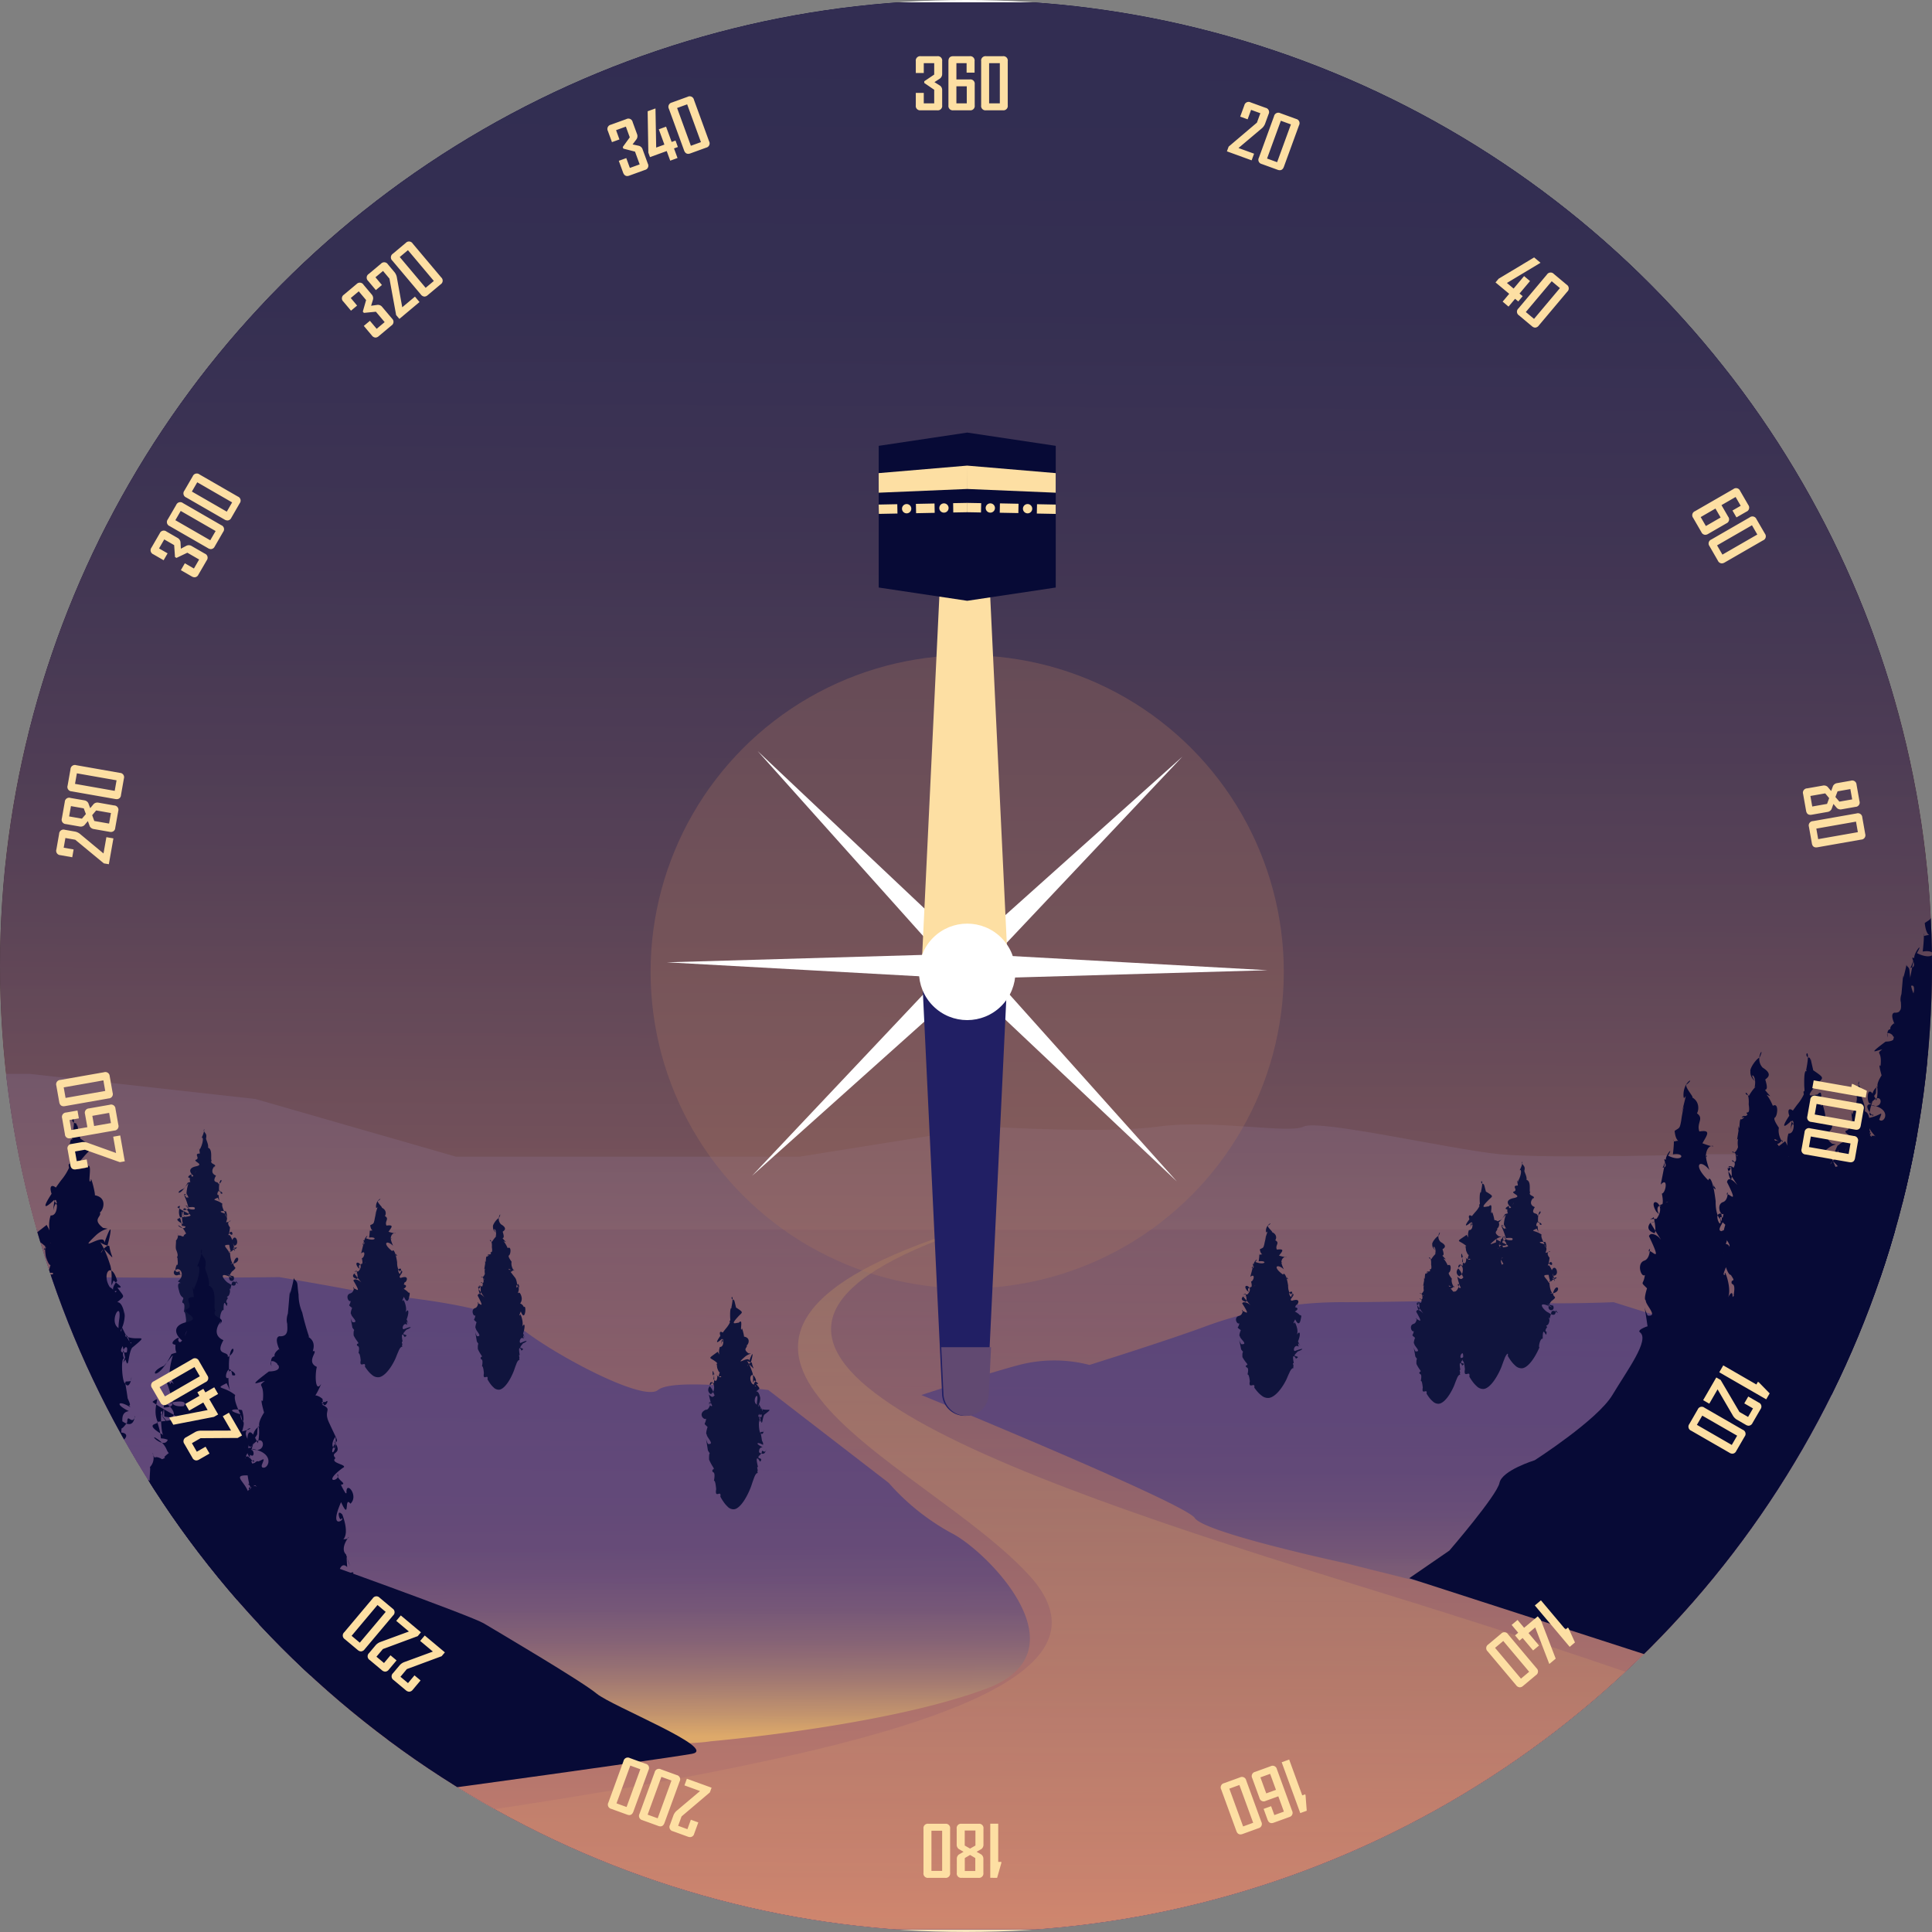 <svg xmlns="http://www.w3.org/2000/svg" xmlns:xlink="http://www.w3.org/1999/xlink" width="275" height="275" viewBox="0 0 275 275">
  <rect x="0" y="0" width="275" height="275" fill="#808080" stroke="none"/>
  <defs>
    <linearGradient id="linear-gradient" x1="0.533" y1="-0.04" x2="0.458" y2="1.184" gradientUnits="objectBoundingBox">
      <stop offset="0" stop-color="#fff"/>
      <stop offset="1" stop-color="#f2deaf"/>
    </linearGradient>
    <clipPath id="clip-path">
      <circle id="Ellipse_1819" data-name="Ellipse 1819" cx="137.5" cy="137.5" r="137.5" stroke="#707070" stroke-miterlimit="10" stroke-width="5" fill="url(#linear-gradient)"/>
    </clipPath>
    <linearGradient id="linear-gradient-3" x1="0.502" y1="1.035" x2="0.497" y2="-0.174" gradientUnits="objectBoundingBox">
      <stop offset="0.283" stop-color="#ffce90"/>
      <stop offset="0.299" stop-color="#f4c58f"/>
      <stop offset="0.372" stop-color="#c39f8c"/>
      <stop offset="0.448" stop-color="#9a7e89"/>
      <stop offset="0.524" stop-color="#786386"/>
      <stop offset="0.602" stop-color="#5e4e85"/>
      <stop offset="0.682" stop-color="#4b3f83"/>
      <stop offset="0.764" stop-color="#403683"/>
      <stop offset="0.854" stop-color="#3d3483"/>
    </linearGradient>
    <linearGradient id="linear-gradient-4" x1="0.5" y1="-0.147" x2="0.5" y2="2.105" gradientUnits="objectBoundingBox">
      <stop offset="0" stop-color="#ffd948"/>
      <stop offset="0.116" stop-color="#fccd46"/>
      <stop offset="0.321" stop-color="#f6b042"/>
      <stop offset="0.588" stop-color="#ec803b"/>
      <stop offset="0.624" stop-color="#eb7a3a"/>
    </linearGradient>
    <clipPath id="clip-path-2">
      <rect id="Rectangle_426" data-name="Rectangle 426" width="365.545" height="274.279" fill="none"/>
    </clipPath>
    <linearGradient id="linear-gradient-5" x1="0.5" y1="1.087" x2="0.5" y2="0.145" gradientUnits="objectBoundingBox">
      <stop offset="0.041" stop-color="#cf9686"/>
      <stop offset="0.088" stop-color="#ba8778"/>
      <stop offset="0.21" stop-color="#896358"/>
      <stop offset="0.335" stop-color="#5f443d"/>
      <stop offset="0.461" stop-color="#3c2c27"/>
      <stop offset="0.589" stop-color="#221816"/>
      <stop offset="0.719" stop-color="#0f0a09"/>
      <stop offset="0.853" stop-color="#030202"/>
      <stop offset="0.995"/>
    </linearGradient>
    <linearGradient id="linear-gradient-6" x1="0.501" y1="1.491" x2="0.497" y2="0.033" gradientUnits="objectBoundingBox">
      <stop offset="0" stop-color="#ffec9e"/>
      <stop offset="0.069" stop-color="#eddc9b"/>
      <stop offset="0.3" stop-color="#b9af93"/>
      <stop offset="0.517" stop-color="#908b8d"/>
      <stop offset="0.712" stop-color="#727188"/>
      <stop offset="0.88" stop-color="#606185"/>
      <stop offset="1" stop-color="#5a5c85"/>
    </linearGradient>
    <linearGradient id="linear-gradient-7" x1="0.51" y1="-1.616" x2="0.501" y2="0.351" gradientUnits="objectBoundingBox">
      <stop offset="0.511" stop-color="#ffdfab"/>
      <stop offset="0.552" stop-color="#e1c6a4"/>
      <stop offset="0.643" stop-color="#a59495"/>
      <stop offset="0.73" stop-color="#736b8a"/>
      <stop offset="0.812" stop-color="#4c4b80"/>
      <stop offset="0.886" stop-color="#30347a"/>
      <stop offset="0.951" stop-color="#1f2576"/>
      <stop offset="1" stop-color="#192175"/>
    </linearGradient>
    <linearGradient id="linear-gradient-8" x1="0.498" y1="-0.205" x2="0.501" y2="1.789" gradientUnits="objectBoundingBox">
      <stop offset="0" stop-color="#e8d869"/>
      <stop offset="0.059" stop-color="#d1c46a"/>
      <stop offset="0.245" stop-color="#928d6f"/>
      <stop offset="0.413" stop-color="#5f6173"/>
      <stop offset="0.56" stop-color="#3b4276"/>
      <stop offset="0.678" stop-color="#252f78"/>
      <stop offset="0.754" stop-color="#1d2879"/>
    </linearGradient>
    <linearGradient id="linear-gradient-9" x1="0.496" y1="1.05" x2="0.504" y2="0.021" gradientUnits="objectBoundingBox">
      <stop offset="0" stop-color="#ff9e6e"/>
      <stop offset="0.082" stop-color="#e38f6c"/>
      <stop offset="0.248" stop-color="#b07469"/>
      <stop offset="0.413" stop-color="#865d66"/>
      <stop offset="0.572" stop-color="#654c64"/>
      <stop offset="0.724" stop-color="#4e4063"/>
      <stop offset="0.865" stop-color="#3f3862"/>
      <stop offset="0.987" stop-color="#3b3662"/>
    </linearGradient>
    <linearGradient id="linear-gradient-10" x1="0.519" y1="1.774" x2="0.496" y2="-0.24" gradientUnits="objectBoundingBox">
      <stop offset="0.393" stop-color="#ffd167"/>
      <stop offset="0.425" stop-color="#d1ac6d"/>
      <stop offset="0.458" stop-color="#aa8c73"/>
      <stop offset="0.493" stop-color="#887078"/>
      <stop offset="0.53" stop-color="#6c5a7c"/>
      <stop offset="0.57" stop-color="#57497f"/>
      <stop offset="0.615" stop-color="#483d81"/>
      <stop offset="0.667" stop-color="#3f3682"/>
      <stop offset="0.747" stop-color="#3d3483"/>
    </linearGradient>
    <linearGradient id="linear-gradient-11" x1="0.512" y1="1.592" x2="0.487" y2="0.078" xlink:href="#linear-gradient-10"/>
  </defs>
  <g id="ic_compass_45_mockup" transform="translate(-11507 -3577)">
    <g id="ic_compass45" transform="translate(7136.741 -1187.223)">
      <circle id="Ellipse_1817" data-name="Ellipse 1817" cx="137.5" cy="137.5" r="137.5" transform="translate(4370.258 4764.223)" fill="url(#linear-gradient)"/>
      <g id="Group_1028" data-name="Group 1028" transform="translate(4370.258 4764.223)" clip-path="url(#clip-path)">
        <rect id="Rectangle_422" data-name="Rectangle 422" width="365.545" height="274.279" transform="translate(-45.392 0.361)" fill="url(#linear-gradient-3)"/>
        <ellipse id="Ellipse_1818" data-name="Ellipse 1818" cx="15.384" cy="15.391" rx="15.384" ry="15.391" transform="translate(121.855 138.809)" fill="url(#linear-gradient-4)" style="mix-blend-mode: screen;isolation: isolate"/>
        <path id="Path_16440" data-name="Path 16440" d="M4750.495,4911.915l-27.883,9.451-83.147,11.146s82.793-11.1,95.894-18.164c4.315-2.328,9.766-4.922,15.137-7.356v-10.207c-9.66,3.576-24.33,8.971-25.275,9.1l-23.7,3.177s-16.231-2.869-24.767,3.32-57.657,18.614-57.657,18.614l-74.244,18.448,70.764-9.486-16.568,8.063,74.3-9.96s17.022-4.671,34.319-4.6c10.334.043,28.637-1.837,42.832-3.507Z" transform="translate(-4430.341 -4809.843)" fill="#ffe172" opacity="0.34" style="mix-blend-mode: overlay;isolation: isolate"/>
        <path id="Path_16441" data-name="Path 16441" d="M4406.968,4925.166c-9.994-2.144-16.42,0-29.272-3.929s-15.35-3.215-30.343-10.357-36.054-8.571-36.054-8.571h36.054s-16.777-4.643-22.489-7.5c-5.369-2.685-10.739-1.27-23.815-4.353V4929.1c1.625.227,3.478.462,5.609.7,15.707,1.786,22.489,6.071,31.771,6.428s-13.565-8.215-13.565-8.215,26.06,1.787,36.412,6.429,16.063-2.5,24.274,0,6.425-2.5,16.42,0,38.91,0,38.91,0S4416.964,4927.308,4406.968,4925.166Z" transform="translate(-4346.441 -4807.665)" fill="#ffdc71" opacity="0.34" style="mix-blend-mode: overlay;isolation: isolate"/>
        <path id="Path_16442" data-name="Path 16442" d="M4773.07,4807.365l-30.459-2.841-29.532,13.09c1.937,1.707-7.745,2.561-14.522,13.659s-.484,8.537-10.166,14.228-7.746,6.261-15.008,6.83-11.619-5.692-18.4,0-15.975,9.391-15.975,9.391-5.81-6.83-12.588,0-15.975,14.228-15.975,14.228l33.888-5.122s1.452.853,10.65-2.277,15.975-5.124,18.4-5.124,40.181-4.837,40.181-4.837-5.325,7.4-11.619,7.969-46.958,9.39-46.958,9.39,65.354-6.544,72.132-8.821,18.88-3.7,39.7-10.53c2.027-.664,4.123-1.375,6.254-2.118Z" transform="translate(-4452.917 -4778.092)" fill="#3b003a" opacity="0.34" style="mix-blend-mode: overlay;isolation: isolate"/>
        <g id="Group_1000" data-name="Group 1000" transform="translate(-45.392 0.36)">
          <path id="Path_16443" data-name="Path 16443" d="M4430.335,4823.088c-6.069,0,0,0-17.849-4.642s-7.853-.713-24.988-5.357-14.992-8.571-8.567-6.071,5.354-2.5,19.991-.714,5-1.071,13.564-.357,3.569,0,3.569,0-1.427,0-3.569-2.857a12.448,12.448,0,0,0-5.712-3.929s-4.64-4.644-19.276-7.5-4.641-3.571-13.208-8.214-3.214-10-8.212-13.213c-3.062-1.97-1.027-3.271,2.073-5.461h-67.1v39.074c6.827,2.807,16.125,6.742,16.125,6.742l18.919,1.787s3.926.714,24.275,4.644,8.567,2.142,22.132,6.069S4436.4,4823.088,4430.335,4823.088Z" transform="translate(-4301.049 -4764.772)" fill="#3b003a" opacity="0.34" style="mix-blend-mode: overlay;isolation: isolate"/>
          <path id="Path_16444" data-name="Path 16444" d="M4463.891,4885.071c-6.782-3.928-9.638-1.428-18.92-8.213-3.983-2.913-5.728-3.322-6.424-2.845v-3.584h-7.5s-.714,1.429-5.354,0-15.708,6.786-22.133,6.429-3.57.356-29.272-6.429-20.348-7.143-45.336-15.356-9.282-2.5-12.494-2.5c-.981,0-7.218-3.062-15.411-7.316v19.359c3.278.458,6.425.857,9.341,1.172,23.2,2.5,15.708.714,21.776.714s21.418-2.5,50.333,10.357,41.409,5.356,56.046,6.785,37.839,7.142,37.839,7.142A68.67,68.67,0,0,1,4463.891,4885.071Z" transform="translate(-4301.049 -4792.47)" fill="#3b003a" opacity="0.34" style="mix-blend-mode: overlay;isolation: isolate"/>
        </g>
        <g id="Group_1002" data-name="Group 1002" transform="translate(-45.392 0.361)">
          <g id="Group_1001" data-name="Group 1001" clip-path="url(#clip-path-2)">
            <rect id="Rectangle_423" data-name="Rectangle 423" width="365.545" height="274.279" fill="url(#linear-gradient-5)" style="mix-blend-mode: screen;isolation: isolate"/>
            <path id="Path_16445" data-name="Path 16445" d="M4675.96,5000.856s-71.4,7.857-82.105,7.857H4580.29s-22.847.714-29.986,0-25.7-5-27.844-3.929-12.851-1.07-20.7,0-24.274,0-24.274,0l-26.773,4.287H4401.8l-28.557-8.214-32.128-3.571h-62.828l-5,71.784h408.025Z" transform="translate(-4291.496 -4844.789)" fill="url(#linear-gradient-6)"/>
            <rect id="Rectangle_424" data-name="Rectangle 424" width="376.968" height="99.64" transform="translate(-6.069 174.638)" fill="url(#linear-gradient-7)"/>
            <path id="Path_16446" data-name="Path 16446" d="M4678.1,5130.687h-413.98c31.34-3.78,68.47-7.7,100.435-11.725,32.3-4.023,59.443-8.152,78.588-12.35,39.135-8.4,44.827-17.071,37.613-25.747-7.556-8.674-23.895-17.348-30.324-25.744-6.754-8.4-3.6-16.514,20.318-24.075h.719c-22.46,7.561-23.969,15.678-12.115,24.075,11.738,8.4,36.838,17.07,64.894,25.744,28.128,8.676,55.129,17.35,73.2,25.747,9.423,4.2,17.058,8.327,27.454,12.35C4635.644,5122.986,4649.143,5126.906,4678.1,5130.687Z" transform="translate(-4288.342 -4856.408)" fill="url(#linear-gradient-8)"/>
            <rect id="Rectangle_425" data-name="Rectangle 425" width="365.545" height="274.279" opacity="0.84" fill="url(#linear-gradient-9)" style="mix-blend-mode: overlay;isolation: isolate"/>
          </g>
        </g>
        <path id="Path_16447" data-name="Path 16447" d="M4759.23,5045.087c-4.27.616-14.038,2.1-15.149,2.934-1.428,1.071-3.927,1.429-9.638,2.5s-10.709-2.857-17.135,0-14.636,6.071-22.489,3.928-20.348-6.428-20.348-6.428l-5.712-1.787s-8.21.358-15.35,0-16.063,0-22.846,0a55.978,55.978,0,0,0-19.276,3.215c-5.712,2.142-17.136,5.714-17.136,5.714a19.922,19.922,0,0,0-10,0c-5.354,1.429-13.922,4.285-13.922,4.285s37.482,15.357,38.91,17.5,21.419,6.428,21.419,6.428l22.846,5.715,59.259,6.07,32.128,2.143s7.308,3.468,14.436,6.563Z" transform="translate(-4439.078 -4860.879)" opacity="0.57" fill="url(#linear-gradient-10)" style="mix-blend-mode: multiply;isolation: isolate"/>
        <path id="Path_16448" data-name="Path 16448" d="M4481.862,5077.574a32.718,32.718,0,0,1-8.926-7.143l-17.134-13.214s-13.565-1.787-15.706,0-15.351-5.356-19.634-8.928-21.062-4.644-22.49-5-11.781-2.143-11.781-2.143-26.416.357-37.125-.357-28.2,2.143-39.982,3.927l-8.035-1.5v64h63.011s61.756-.714,70.682,0,12.851,0,12.851,0,24.988-2.143,39.268-7.5S4486.86,5080.073,4481.862,5077.574Z" transform="translate(-4346.441 -4859.362)" opacity="0.57" fill="url(#linear-gradient-11)" style="mix-blend-mode: multiply;isolation: isolate"/>
        <g id="Group_1003" data-name="Group 1003" transform="translate(212.179 165.356)" style="mix-blend-mode: darken;isolation: isolate">
          <path id="Path_16449" data-name="Path 16449" d="M4701.973,5031.121c.179-.274.806,1.319.636,1.143.272,1.654.493,1.3-.14-.448.491-1.128,1.21.646.319.751-.185.257-.445,1.75-.762-.114-1.268-.032-.257.432.03,1.155.893-1.207,1.917-.815.071-.271.077,2.018.741,1.559.084,1.771,1.9-.009,1.027-1.844.468-.164-.159.836.823.45-.254,1.235-1.224,1.512.7,1.684.235.647-.961-.131-1.573-.835-.135.263-2.6-1.24-1.061.566-.542.72,1.464,1.052.916-.838,1.045-.316.976,1.1-.5-.569-.64.393-.481,1.716.084.417-.493.729.163-.246.311.272.209.515-.162.762-.668.386-.274.738-.71.914.383.65-.1.686,0,1.32-.554-1.322-.548.983-.4-.1-.648,1.357-.457,1.209-.16.373-.327.715-.5,1.024-.681,1.236-1.418,1.942-2,1.978a1.287,1.287,0,0,1-.968-.4,3.918,3.918,0,0,1-.522-.566,6.835,6.835,0,0,1-.522-.792c.181-1.067-.9.437-.621-1.1,0,.42-.057-1.208-.34-1.111.3-1.729-.375-.9-.207-1.542.391-.726-.233-.143-.513-1.4-.649-1.911,1.229-.511-.185-1.3,1.187-.816.338-2.052-.285-1.607-.5.106-.342.92.311.719,1.091-.2.162.337.252-.53-1.239.557-.271-1.316-.416-.851.235.008.092-.7.093-.984-.256-.245.311-.005-.205-1.161-.139-.34.061-1.281-.044-1.247.715-.649-.082-1.494.393-.687.163-.109.5.046.61.111.65-.247-.268.1.55-.442-.25-.189-.12-.578-1.111-1.1-.409-.167.757.8,1.025.15-.963-.295-.246.386-.858-1.277,2.867-.246,1.311-.328-.387-1.421.853-.576-.079.271.389,1.358.329.3-1.181.085.239.879.545.191.06.639.064-1.337,1.485,1.46-.516-.217.108-.231-.028,1.15.153-1.048.166.371,1.8.39-.11-1.558-.042-.637,1.843-.069-.717-1.089.45-.586.275-.226-.188.6,1.172.486.574-.65-1.914-.116-.865-.225-.628-2.166-.991-1.828-.238-1.774-1.287-.632.9,1.125.039.551-.047-.776.646.621-.108-.781.1-1.509.768-1.85-.436-.648-1.414.5-.574,1.255.61-.829,1.851-.584.193.793.327-.674-.758-.062.549-.759.217-.366.215.854,1.125-1.625.472-.111.68.877-1.833-.653.137-1.117,1.456-.268-.25-.655.031-.918.809-.215-.4-.881.641-.884-.21-1.458.023-.169.043-.665.572-1.046.438-1.824.184-1.454.591-1.123.422-1.6.351-1.055.29.482.481.442.345,1.086,0,.176.415.871.3,1.278.773.2.3,1.841.559,1.741-.454.609,1.026.5.3,1.021.574-.714-.992.633.334,1.119-.751,1.172.462.723.354,1.208,1.06-.553-.048-1.386.11,1.075.069-.359.9.359.25.214-.167-1.113-.834.389-.307.193,0,1.006.421,1.375-.151.379-1.033.451-.277.159.706.846-.207.373.519,1.495.5,1.548.114.609.3.247.051-.476-.7-.122-1.342.006-.123.3.022.76.489.172.126,1.223,1.658-.335-.383-.436.581.7-.208,1.524-.225.583-.4.414,1.179,1.711.83-.883.071.793C4702.148,5031.267,4700.125,5030.253,4701.973,5031.121Z" transform="translate(-4693.771 -5016.343)" fill="#10143d"/>
        </g>
        <g id="Group_1004" data-name="Group 1004" transform="translate(206.347 168.136)">
          <path id="Path_16450" data-name="Path 16450" d="M4693.438,5035.526c1.006,1.873.747.768.636,1.143-.236-1-.648-.445-.141-.449.916.249,1.74-.267.318.752-.406.513-.23,2.317-.762-.114-.69,1.038,1.518-.223.032,1.154.886-1.69-.345-1.082.069-.271-.288-.04-.142,1.724.085,1.771.471.636.619-1.017.467-.166-.61.125-.484-.288-.254,1.237.47.872-.132.249.236.648-.955-.551-1.362-.25-.136.263-.69.078-.492.735-.542.718,1.117.7.99-.622,1.046-.315-.276.643-.62-.322-.64.393-1,1.276-.305-.787-.494.729.592.06.436.36.21.515.186.171-.886-1.556-.275.738-.294-.059.078.351-.1.686.269.448-.069-.384-.547.983-.216.519-.3.837-.457,1.209s-.327.715-.5,1.023c-.681,1.237-1.418,1.942-2,1.978a1.28,1.28,0,0,1-.968-.4,4.012,4.012,0,0,1-.522-.567,6.8,6.8,0,0,1-.521-.792c.18-1.066-.9.438-.621-1.1-.006.421-.058-1.207-.341-1.11.323-1.684-.375-.9-.207-1.542.44-.159.057-.176-.514-1.4-.083-1.854.6-.03-.183-1.3-.4-2.505-.368-1.481.024-.887,1.139.117-.412-1.071-.163-1.382.455-.242-.5.741.093-.984-.732-.648-.34-.224-.2-1.16-.346.278-1.328-.723-.045-1.247.585.163,1.047-1.925.392-.687.372-1.1-.02.545.611.111.106.177-.17.241-.562-1.541.793.787.727-.113,1.024.15-.381-.021-.2-.582-.857-1.276.119-1.281.073-.311,0-.065-.758.761.419,1.528.238.88.171.525.733-.971.064-1.336-.536.982-.382-.621.274.138.228-1.326-.29-2.509-.154-1.146.344-.413.223-.4.111.51.58.811.685-.687.45-.587.73.7.992-.018.308.261.285-1.249.255,0-.2-1.222-.276-1.559.537-.8.394-.968-1.149.777-.061.415-.5.186-1.073-.832-1.437-.344.175-1.476,1.063,1.661-.175.66.326-.674.916.056.348-2.247.217-.366.378-1.692,1.428,1.455.471-.111-1.242-1.756-.578-2.022.137-1.117-1.5,1.406-1.837,1.3.03-.918a3.668,3.668,0,0,0,.642-.885c-.116-.571.14.1.043-.665-.07-2.2.417-.943.185-1.453.543-2.394-.447-1.106.35-1.055.261.723-.218-1.083.345,1.086,1.245.75.941.609.3,1.277-1.264,1.27-.353.841.11.829.736-.746.1,1.264.449.912-.04-.577.459,1.187.3,1.021,1.395.2.365,1.639.333,1.119.5.4-.68.5.354,1.207.769.14.226-.1-.559.518-1.744,1.46.759-.3.669.558.8-1.932.48-.465.25.213-.525.253-.7.832-.306.193,1.129,1,.6.66.466-.186-1.3-.217-.788-1.025.088,1.411.257.882-.11,1.9.254,1.047.409.317.938.572.247.5.155.433-.761.389.05-.476-.5-1.5-1.29-.448-.593.457.381.143.625.813.47-.156.709.949.851.684.126,1.223.637-.034.664,1.737.581.7.191.807-.736,2.335-.4.414.146-1.328-1,.445.072.793C4693.882,5037.1,4693.166,5036.123,4693.438,5035.526Z" transform="translate(-4684.878 -5020.582)" fill="#10143d"/>
        </g>
        <g id="Group_1005" data-name="Group 1005" transform="translate(175.934 174.162)">
          <path id="Path_16451" data-name="Path 16451" d="M4646.881,5042.282c1.076.616.69.716.639.963s-.233.272-.142-.378c.591-.21.407.173.319.633s-.356.8-.764-.1c-.543,1.024.049.129.032.972-.555-1.58.69.55.154,1.263.667-.927.513.257.213.9.87,1.874-.271-.677.1.767-.557-.445-.891.577-.543.606,1.626-.6,1.032-.132.407.064-1,1.075-.067.065-.494.613.613.173.673.156.21.434.186.146-.672-1.27-.276.622-.3-.049.079.3-.1.577.27.378-.07-.323-.549.829-.214.436-.3.7-.457,1.018a8.956,8.956,0,0,1-.5.862c-.683,1.041-1.421,1.635-2.007,1.666a1.425,1.425,0,0,1-.97-.337,3.6,3.6,0,0,1-.523-.477,5.831,5.831,0,0,1-.522-.667c.182-.9-.906.368-.624-.923,0,.354-.056-1.017-.34-.935.324-1.418-.376-.754-.209-1.3.443-.135.058-.147-.514-1.18-.084-1.56.6-.024-.184-1.092-.4-2.109-.369-1.248.025-.747,1.142.1-.413-.9-.163-1.164.455-.2-.5.625.093-.829-.735-.546-.342-.188-.206-.977-.345.233-.866-.843-.045-1.05.694-.176.55-1.39.393-.579.008-.273.408.026.612.093s.213-.1-.562-1.3c.14-.312.752-.1,1.027.127s.236.26-.86-1.075c1.2-.406-.172.132,0-.054-.492.426-.05.659.239.74.117.091.4.134.065-1.126-.341.2-.708.144.274.117,1.151-1.187-.99-1.76-.043-.536.716.542-.359-.226.45-.495,1.588-.433-.018-.182.31.22-1.308-.565.281.65-.2-1.031.4-.041.641-1.266-.109-.658.723-2.712.336-1.3.176-1.244.749.006-.16-.787.326-.566-.051-.348.81-1.076.219-.31,1.475.542,1.776-.259.472-.094.228-1.455-.048-1.033.137-.94.933-.2.18.357.031-.774.476-.251.492-.132.643-.743.141-.828.475-1.577.043-.561.734-2.168.248-.705.186-1.225-.085-1.089,1.217-1.438.35-.888-.45.112,1.04,1.215.345.915,1.414.439.428,1.885.3,1.076,1.256.454.216.769.561,1.467,1.188-.141.765.248.3.86,2.146.63.448-.426.334.942.4.17-.387-.59.355,1.016-.923-.878-1.807-.391.111.906.105.359.879.808.249.179.347.067-.551.438-.307.163-.474-.467.143-1.523.557,1.032-.021.9.336,1.3.5,1.3.075.338.158.062.05-.4-.944-.088.189,1.47-.123.253.971.036-.536.921.125,1.029,1.484-.495.733.766.582.591.13-.38-.348,1.113-.405.348.482-.075,1.036.218.072.668C4647,5043.022,4646.508,5042.056,4646.881,5042.282Z" transform="translate(-4638.507 -5029.77)" fill="#10143d"/>
        </g>
        <g id="Group_1006" data-name="Group 1006" transform="translate(200.831 175.43)" style="mix-blend-mode: darken;isolation: isolate">
          <path id="Path_16452" data-name="Path 16452" d="M4683.633,5044.1a.867.867,0,0,1,.546.937c-.044.242-.2.266-.121-.367.537-.795.317,2.263-.381.522-.464,1,.042.125.026.946-.475-1.537.591.535.133,1.229.571-.9.438.25.183.877.743,1.824-.233-.658.085.747-.476-.433-.762.561-.464.589,1.391-.583.882-.128.349.063-.858,1.046-.059.063-.424.6.524.169.577.153.18.422.159.141-.575-1.235-.236.6-.252-.047.068.288-.084.563.23.367-.06-.315-.47.806-.185.425-.254.685-.391.991a9.1,9.1,0,0,1-.427.838c-.583,1.013-1.215,1.592-1.717,1.621a1.128,1.128,0,0,1-.83-.329,3.273,3.273,0,0,1-.448-.464,5.83,5.83,0,0,1-.448-.649c.156-.874-.773.357-.531-.9-.006.344-.05-.991-.292-.911.277-1.379-.322-.733-.178-1.263.379-.13.049-.144-.439-1.148-.073-1.519.515-.024-.158-1.062-.344-2.053-.316-1.214.021-.728.977.1-.354-.878-.14-1.132.39-.2-.43.607.079-.806-.629-.531-.292-.183-.176-.951-.295.228-.74-.82-.038-1.021.593-.172.469-1.353.336-.564.012-.532,1.37,1.166.043-1.171.277-1.036,2.018,1.673.143-.923.588-.422-.328-.555,0-.052-.039.482.5,1.565.26-.375-.543.468-.307-.338.234.114.438-.622-.456-.8-.037-.522.632.179-.032-1.224.387-.481,1.267-.289.832-.14.264.214-1.212-1.4-.653.174-.171-1-.191-1.11.536-1.129-.093-.64.3-1.708.061-.21.15-1.209.145.736.01-.8.278-.552.749-.447-.366.049.188-.3.348.006.217-.011.4-.091-.3-.524.324.247.117-.915.1-1.443-.742-.966.026-.752.529-.838,1.141-1.118.551-.725.284-1.173-.663-1.353.037-.545-1.283-.925.632-2.346.157-1.191-1.2,1.065-.387-.531.3-.864.6-1.153-.572.073.3.889,1.2.661.211.975.255,1.046.534,1.515-.605.3.48,1.427-.656-.2-.267-.289.256.837.585-.3.45.751.287.917.015.16-.475-.029.3.99-.181.782.62,1.634.308,1.056-.6.87-1.123-.261-.262.16-.738-.421-.659-.361.475,1,.319.374.286,1.226.43,1.269.132.205.3.032.042-.39-.488.1-.194.9-.105.247.47.429-.1,1.141.108,1,.212-.179.426.217.5.573s.006.675-.346.34c.167-.136.664-.162.062.65C4683.735,5044.818,4682.629,5043.9,4683.633,5044.1Z" transform="translate(-4676.468 -5031.704)" fill="#10143d"/>
        </g>
        <g id="Group_1007" data-name="Group 1007" transform="translate(24.773 160.713)" style="mix-blend-mode: darken;isolation: isolate">
          <path id="Path_16453" data-name="Path 16453" d="M4415.842,5024.376c.17-.281.768,1.349.606,1.169.258,1.691.469,1.327-.134-.459.468-1.152,1.153.661.3.769-.175.264-.422,1.791-.726-.117-1.208-.033-.245.443.03,1.182.848-1.234,1.824-.834.065-.277.073,2.063.707,1.594.081,1.81,1.807-.009.977-1.885.446-.167-.151.854.783.459-.243,1.264-1.165,1.546.67,1.722.225.661-.916-.134-1.5-.854-.129.27-2.477-1.268-1.01.579-.517.735,1.4,1.076.872-.856,1-.322.929,1.126-.473-.583-.609.4-.458,1.754.08.426-.47.744.156-.25.3.279.2.527-.154.778-.639.4-.262.755-.676.934.365.664-.1.7,0,1.35-.527-1.352-.522,1.005-.379-.1-.617,1.388-.434,1.237-.153.381-.312.731-.473,1.047-.649,1.263-1.35,1.985-1.908,2.022a1.174,1.174,0,0,1-.92-.409,3.892,3.892,0,0,1-.5-.58,7.271,7.271,0,0,1-.5-.81c.173-1.092-.861.447-.591-1.12-.005.43-.054-1.237-.325-1.137.287-1.768-.357-.915-.2-1.575.373-.742-.221-.148-.488-1.433-.619-1.955,1.17-.523-.175-1.326,1.129-.835.321-2.1-.271-1.643a.4.4,0,1,0,.3.734c1.039-.2.154.344.239-.542-1.18.568-.257-1.347-.4-.871.223.008.089-.714.089-1.007-.244-.248.3,0-.2-1.186-.131-.348.058-1.31-.043-1.274.682-.665-.076-1.528.374-.7.156-.111.48.047.582.114.619-.251-.254.105.524-.452-.238-.194-.116-.59-1.059-1.124-.389-.17.721.816.976.154-.917-.3-.234.395-.817-1.306,2.73-.252,1.249-.335-.369-1.453.813-.59-.074.276.372,1.388.313.308-1.126.087.226.9.521.194.058.654.062-1.368,1.414,1.494-.491-.221.1-.236-.026,1.176.146-1.071.159.378,1.715.4-.1-1.592-.042-.649,1.756-.071-.682-1.115.429-.6.263-.23-.179.615,1.117.5.545-.665-1.823-.12-.823-.231-.6-2.213-.945-1.869-.228-1.813-1.226-.646.854,1.149.037.563-.046-.794.616.635-.1-.8.1-1.542.732-1.891-.415-.663-1.346.51-.547,1.286.583-.848,1.762-.6.183.812.31-.689-.721-.062.522-.776.207-.375.2.875,1.073-1.662.45-.113.648.9-1.746-.667.131-1.142,1.386-.274-.24-.67.028-.939.771-.22-.381-.9.612-.9-.2-1.491.022-.174.041-.681.545-1.069.417-1.865.176-1.487.563-1.149.4-1.634.333-1.079.275.492.459.452.329,1.11,0,.181.395.89.284,1.307.736.21.286,1.882.532,1.78-.432.623.978.513.286,1.045.547-.73-.945.648.317,1.145-.715,1.2.441.736.338,1.234,1.01-.566-.046-1.417.1,1.1.065-.368.855.366.237.218-.159-1.139-.794.4-.292.2,0,1.028.4,1.406-.144.387-.985.46-.264.162.672.865-.2.381.494,1.528.477,1.582.108.624.286.252.047-.488-.669-.124-1.277.008-.116.308.021.778.467.176.12,1.251,1.58-.345-.365-.446.554.717-.2,1.557-.214.6-.385.421,1.123,1.75.791-.9.068.812C4416.009,5024.525,4414.082,5023.49,4415.842,5024.376Z" transform="translate(-4408.03 -5009.265)" fill="#10143d"/>
        </g>
        <g id="Group_1008" data-name="Group 1008" transform="translate(99.879 184.595)" style="mix-blend-mode: darken;isolation: isolate">
          <path id="Path_16454" data-name="Path 16454" d="M4530.7,5060.96c.958,1.916.711.785.605,1.168-.225-1.022-.617-.455-.134-.459.873.253,1.658-.271.3.77-.387.522-.218,2.369-.727-.118-.657,1.062,1.446-.226.031,1.182.844-1.729-.329-1.106.066-.278-.273-.041-.137,1.763.081,1.811.45.651.59-1.04.446-.168-.582.127-.462-.3-.243,1.264.448.892-.125.254.225.663-.909-.563-1.3-.256-.129.269-.657.08-.469.752-.517.736,1.065.713.943-.638,1-.323-.262.658-.588-.329-.608.4-.953,1.306-.291-.805-.471.745.563.062.416.37.2.527.176.176-.844-1.59-.262.754-.28-.059.074.36-.1.7.257.459-.066-.392-.521,1.006-.205.53-.283.856-.434,1.236s-.312.731-.475,1.048c-.647,1.263-1.35,1.986-1.907,2.023a1.186,1.186,0,0,1-.921-.41,3.911,3.911,0,0,1-.5-.58,7.207,7.207,0,0,1-.5-.811c.174-1.091-.86.448-.59-1.12-.005.43-.055-1.235-.325-1.136.309-1.721-.357-.915-.2-1.577.42-.163.054-.179-.488-1.431-.079-1.9.572-.031-.175-1.326-.382-2.563-.35-1.515.024-.909,1.086.121-.393-1.095-.156-1.412.434-.249-.477.758.089-1.007-.7-.664-.324-.229-.2-1.187-.328.284-1.263-.741-.042-1.275.558.168,1-1.969.374-.7.354-1.128-.019.559.581.114.1.181-.162.247-.533-1.575.755.8.692-.116.976.153-.363-.023-.192-.6-.818-1.3.114-1.31.07-.317,0-.066-.723.777.4,1.562.226.9.164.537.7-.994.063-1.368-.51,1-.364-.633.261.142.217-1.356-.275-2.566-.146-1.173.327-.421.212-.406.1.523.554.829.652-.7.43-.6.694.717.944-.019.293.267.271-1.276.242,0-.19-1.251-.264-1.594.511-.814.375-.99-1.094.794-.058.424-.479.19-1.021-.851-1.369-.353.167-1.509,1.013,1.7-.167.675.311-.689.872.057.332-2.3.207-.375.359-1.729,1.36,1.488.449-.113-1.183-1.8-.551-2.068.131-1.143-1.426,1.438-1.75,1.327.029-.939a3.832,3.832,0,0,0,.611-.9c-.111-.584.133.1.04-.679-.066-2.248.4-.964.176-1.487.518-2.448-.425-1.13.333-1.079.249.741-.208-1.107.328,1.11,1.187.768.9.625.284,1.307-1.2,1.3-.336.861.106.849.7-.763.094,1.292.427.933-.037-.59.437,1.213.286,1.043,1.329.209.347,1.676.317,1.144.476.411-.648.508.337,1.235.731.144.214-.1-.532.529-1.662,1.494.722-.3.637.571.759-1.975.456-.476.237.219-.5.258-.667.849-.292.2,1.076,1.025.572.674.443-.191-1.239-.221-.75-1.048.085,1.442.244.9-.106,1.944.241,1.071.39.326.9.585.236.513.147.441-.726.4.047-.488-.471-1.531-1.229-.459-.564.467.363.146.6.833.447-.158.676.969.81.7.121,1.25.607-.033.633,1.778.554.717.182.826-.7,2.389-.385.422.139-1.357-.952.457.069.813C4531.121,5062.571,4530.439,5061.571,4530.7,5060.96Z" transform="translate(-4522.546 -5045.678)" fill="#10143d"/>
        </g>
        <g id="Group_1009" data-name="Group 1009" transform="translate(49.481 170.651)" style="mix-blend-mode: darken;isolation: isolate">
          <path id="Path_16455" data-name="Path 16455" d="M4453.678,5037.211c1.024.63.656.732.607.986s-.221.278-.134-.387c.563-.216.388.177.3.647s-.339.816-.728-.1c-.517,1.046.047.131.03.994-.528-1.616.657.562.147,1.292.636-.949.489.262.2.922.827,1.917-.259-.691.095.785-.529-.455-.849.589-.517.62,1.548-.613.982-.135.388.067-.954,1.1-.064.066-.47.626.584.177.641.16.2.443.177.148-.641-1.3-.263.637-.28-.051.075.3-.1.59.257.386-.066-.33-.522.847-.205.446-.282.72-.435,1.042a9.682,9.682,0,0,1-.474.882c-.65,1.064-1.354,1.672-1.912,1.7a1.3,1.3,0,0,1-.923-.345,3.514,3.514,0,0,1-.5-.488,6.007,6.007,0,0,1-.5-.683c.173-.919-.862.377-.592-.943-.005.362-.055-1.042-.325-.957.309-1.45-.359-.771-.2-1.327.42-.138.054-.152-.49-1.207-.08-1.6.573-.025-.175-1.117-.383-2.158-.351-1.276.024-.765,1.087.1-.393-.921-.156-1.189.434-.209-.479.638.089-.848-.7-.558-.325-.193-.2-1-.328.239-.825-.862-.043-1.074.661-.179.523-1.42.375-.591.007-.28.388.027.583.095s.2-.1-.536-1.326c.134-.321.716-.1.978.129s.225.265-.819-1.1c1.143-.415-.164.137,0-.055-.468.437-.048.674.228.758.11.093.385.136.062-1.152-.325.208-.674.147.261.12,1.1-1.214-.942-1.8-.041-.548.683.555-.342-.231.429-.505,1.512-.443-.018-.187.294.225-1.245-.578.268.665-.19-1.054.382-.043.611-1.294-.1-.672.688-2.774.32-1.328.167-1.271.713.006-.152-.805.311-.581-.05-.354.771-1.1.208-.316,1.4.556,1.693-.264.45-.094.216-1.487-.047-1.058.13-.962.889-.207.172.366.03-.791.453-.258.467-.136.612-.762.133-.845.453-1.611.041-.572.7-2.218.237-.722.176-1.252-.081-1.114,1.159-1.471.334-.909-.428.115.991,1.242.33.936,1.346.449.408,1.927.285,1.1,1.2.463.206.787.534,1.5,1.131-.144.729.254.286.88,2.042.644.426-.436.318.963.382.176-.369-.6.338,1.04-.879-.9-1.721-.4.1.927.1.368.837.826.238.184.33.067-.525.447-.292.166-.452-.477.137-1.558.53,1.055-.019.92.32,1.327.478,1.333.071.346.15.064.047-.411-.9-.089.181,1.5-.117.26.925.036-.511.942.12,1.054,1.413-.507.7.782.554.6.123-.388-.332,1.139-.385.355.459-.076.985.224.068.684C4453.792,5037.968,4453.323,5036.98,4453.678,5037.211Z" transform="translate(-4445.704 -5024.417)" fill="#10143d"/>
        </g>
        <g id="Group_1010" data-name="Group 1010" transform="translate(67.269 172.879)" style="mix-blend-mode: darken;isolation: isolate">
          <path id="Path_16456" data-name="Path 16456" d="M4479.648,5040.489a.9.9,0,0,1,.521.958c-.042.247-.19.271-.116-.376.512-.812.3,2.314-.362.535-.443,1.018.04.127.025.967-.453-1.573.563.547.126,1.255.543-.922.417.257.174.9.707,1.865-.222-.674.081.763-.453-.442-.727.574-.442.6,1.325-.6.841-.131.333.064-.817,1.069-.056.064-.4.61.5.172.548.156.171.432.15.144-.548-1.264-.225.618-.24-.048.063.294-.081.575.219.376-.058-.321-.448.824-.175.435-.241.7-.373,1.014s-.266.6-.405.858c-.556,1.036-1.158,1.627-1.636,1.657a1.036,1.036,0,0,1-.791-.336,3.227,3.227,0,0,1-.426-.474,5.955,5.955,0,0,1-.426-.664c.148-.9-.738.366-.506-.918,0,.353-.046-1.012-.278-.931.264-1.41-.307-.75-.17-1.291.361-.133.047-.147-.418-1.174-.068-1.554.49-.025-.149-1.086-.329-2.1-.3-1.242.02-.745.93.1-.336-.9-.133-1.157.371-.2-.409.621.076-.826-.6-.542-.277-.186-.167-.971-.281.232-.706-.839-.037-1.046.565-.174.447-1.382.32-.575.012-.544,1.3,1.192.041-1.2.264-1.061,1.921,1.711.136-.944.562-.432-.311-.567,0-.053-.036.492.474,1.6.248-.384-.517.48-.292-.346.223.117.418-.637-.434-.815-.035-.533.6.182-.031-1.252.367-.493,1.208-.3.793-.143.252.22-1.154-1.432-.623.177-.163-1.025-.182-1.135.51-1.156-.089-.655.286-1.748.058-.214.144-1.237.137.753.009-.813.266-.565.712-.456-.35.049.178-.307.331.006.208-.012.385-.094-.289-.536.309.254.111-.936.092-1.475-.706-.988.025-.769.5-.856,1.087-1.144.524-.74.271-1.2-.633-1.384.035-.558-1.22-.946.6-2.4.15-1.218-1.14,1.089-.368-.543.286-.884.568-1.178-.545.075.282.91,1.142.675.2,1,.242,1.07.509,1.548-.577.31.458,1.459-.624-.2-.255-.3.244.855.557-.307.428.769.273.938.014.164-.452-.028.29,1.012-.173.8.589,1.672.293,1.08-.571.889-1.07-.267-.25.162-.7-.43-.627-.368.454,1.026.3.381.271,1.254.408,1.3.126.21.289.032.041-.4-.465.1-.185.918-.1.252.446.44-.1,1.168.1,1.025.2-.183.4.222.474.586s.006.69-.329.347c.159-.138.632-.166.058.666C4479.746,5041.225,4478.693,5040.291,4479.648,5040.489Z" transform="translate(-4472.825 -5027.813)" fill="#10143d"/>
        </g>
        <g id="Group_1027" data-name="Group 1027" transform="translate(-45.552 115)">
          <g id="Group_1011" data-name="Group 1011" transform="translate(344.827)" style="mix-blend-mode: darken;isolation: isolate">
            <path id="Path_16457" data-name="Path 16457" d="M4840.892,4969.065c.312-.547,1.407,2.633,1.112,2.283.475,3.3.858,2.59-.247-.9.858-2.251,2.115,1.291.557,1.5-.321.514-.774,3.5-1.331-.229-2.214-.065-.45.863.055,2.305,1.557-2.409,3.345-1.628.123-.542.133,4.029,1.294,3.112.146,3.535,3.314-.018,1.793-3.681.818-.328-.279,1.669,1.435.9-.446,2.466-2.134,3.02,1.229,3.362.412,1.292-1.679-.262-2.746-1.666-.236.526-4.542-2.475-1.852,1.131-.947,1.436,2.557,2.1,1.6-1.672,1.825-.631,1.7,2.2-.866-1.135-1.115.784-.839,3.427.146.833-.861,1.454.285-.49.544.545.366,1.028-.283,1.519-1.169.771-.481,1.475-1.239,1.821.671,1.294-.172,1.367,0,2.637-.968-2.639-.957,1.964-.7-.195-1.134,2.708-.8,2.414-.28.744-.571,1.427-.867,2.044-1.19,2.467-2.477,3.875-3.5,3.949a2.109,2.109,0,0,1-1.69-.8,7.545,7.545,0,0,1-.912-1.132,14.031,14.031,0,0,1-.911-1.581c.316-2.13-1.578.872-1.084-2.187-.009.839-.1-2.413-.594-2.217.526-3.453-.656-1.789-.362-3.078.683-1.448-.407-.286-.9-2.795-1.133-3.817,2.146-1.021-.32-2.589,2.069-1.63.587-4.1-.5-3.207a.766.766,0,1,0,.541,1.433c1.907-.394.283.674.442-1.058-2.165,1.11-.474-2.629-.727-1.7.41.018.161-1.393.163-1.965-.448-.486.541-.009-.358-2.316-.241-.679.106-2.557-.079-2.488,1.249-1.3-.141-2.984.685-1.373.286-.218.879.09,1.067.222,1.134-.491-.467.208.96-.881-.437-.378-.21-1.152-1.94-2.194-.714-.331,1.322,1.593,1.789.3-1.682-.589-.429.77-1.5-2.55,5.008-.49,2.29-.654-.674-2.836,1.49-1.151-.136.538.68,2.709.573.6-2.063.169.417,1.756.952.381.1,1.277.113-2.67,2.593,2.915-.9-.433.188-.462-.048,2.3.267-2.09.29.741,3.146.778-.19-3.109-.076-1.27,3.219-.137-1.25-2.174.786-1.172.481-.449-.327,1.2,2.049.973,1-1.3-3.342-.234-1.509-.452-1.1-4.321-1.731-3.65-.418-3.541-2.248-1.261,1.566,2.245.068,1.1-.083-1.547,1.129,1.241-.189-1.559.183-3.012,1.342-3.694-.76-1.294-2.469.995-1,2.509,1.066-1.654,3.23-1.165.337,1.584.569-1.344-1.323-.125.958-1.516.38-.732.374,1.707,1.966-3.244.825-.221,1.187,1.75-3.2-1.3.238-2.229,2.542-.535-.437-1.308.053-1.834,1.413-.43-.7-1.759,1.121-1.763-.365-2.911.04-.338.075-1.329,1-2.085.765-3.641.322-2.9,1.032-2.244.736-3.189.612-2.106.5.961.84.882.6,2.167,0,.352.725,1.738.522,2.551,1.351.408.524,3.675.976,3.476-.792,1.215,1.793,1,.523,2.039,1-1.427-1.733,1.263.582,2.233-1.312,2.338.809,1.442.619,2.411,1.852-1.105-.084-2.768.193,2.146.119-.717,1.567.714.435.425-.291-2.222-1.457.778-.535.387,0,2.008.737,2.744-.263.755-1.807.9-.484.317,1.232,1.688-.363.746.9,2.983.875,3.091.2,1.216.521.492.086-.951-1.227-.245-2.341.015-.213.6.038,1.517.855.343.22,2.44,2.9-.671-.67-.87,1.015,1.4-.364,3.041-.394,1.163-.705.824,2.057,3.417,1.448-1.76.125,1.586C4841.2,4969.355,4837.665,4967.334,4840.892,4969.065Z" transform="translate(-4826.568 -4939.565)" fill="#070a36"/>
          </g>
          <g id="Group_1012" data-name="Group 1012" transform="translate(334.643 5.549)" style="mix-blend-mode: darken;isolation: isolate">
            <path id="Path_16458" data-name="Path 16458" d="M4825.986,4977.858c1.758,3.74,1.3,1.534,1.112,2.282-.413-2-1.133-.889-.247-.9,1.6.5,3.04-.53.557,1.5-.709,1.021-.4,4.623-1.332-.229-1.206,2.074,2.651-.441.055,2.306,1.548-3.375-.6-2.159.121-.542-.5-.08-.248,3.441.148,3.534.823,1.27,1.082-2.03.817-.328-1.066.249-.848-.575-.445,2.468.82,1.741-.23.5.411,1.292-1.668-1.1-2.377-.5-.237.527-1.205.155-.859,1.469-.946,1.436,1.952,1.39,1.727-1.243,1.825-.631-.482,1.283-1.081-.643-1.116.785-1.746,2.548-.532-1.572-.861,1.454,1.03.121.76.72.365,1.027.323.344-1.545-3.1-.48,1.475-.514-.116.136.7-.174,1.368.469.9-.122-.767-.957,1.962-.375,1.035-.517,1.67-.8,2.415s-.57,1.428-.868,2.044c-1.189,2.467-2.476,3.876-3.5,3.948a2.1,2.1,0,0,1-1.69-.8,7.6,7.6,0,0,1-.914-1.131,14.338,14.338,0,0,1-.909-1.583c.316-2.13-1.579.873-1.085-2.187-.009.839-.1-2.413-.595-2.218.565-3.36-.655-1.787-.362-3.076.771-.318.1-.352-.9-2.8-.146-3.7,1.049-.06-.32-2.589-.7-5-.643-2.958.044-1.774,1.989.235-.72-2.136-.286-2.757.794-.484-.875,1.479.163-1.965-1.28-1.294-.594-.446-.358-2.315-.6.553-2.316-1.446-.079-2.49,1.022.326,1.83-3.843.686-1.372.649-2.205-.035,1.087,1.066.222.188.354-.3.48-.979-3.076,1.386,1.57,1.27-.227,1.79.3-.664-.043-.352-1.164-1.5-2.548.208-2.556.128-.62.005-.128-1.324,1.516.732,3.049.416,1.756.3,1.046,1.28-1.94.113-2.67-.936,1.962-.668-1.237.479.279.4-2.648-.506-5.011-.27-2.291.6-.824.389-.792.193,1.02,1.015,1.618,1.194-1.372.786-1.172,1.274,1.4,1.732-.036.539.521.5-2.492.443,0-.35-2.442-.484-3.11.937-1.59.688-1.931-2.007,1.551-.106.829-.877.371-1.872-1.662-2.51-.687.306-2.947,1.857,3.315-.305,1.317.569-1.345,1.6.112.609-4.485.38-.732.66-3.376,2.494,2.906.823-.221-2.17-3.506-1.01-4.037.239-2.229-2.613,2.8-3.206,2.591.054-1.834a7.6,7.6,0,0,0,1.121-1.764c-.2-1.143.244.206.075-1.329-.123-4.384.728-1.881.322-2.9.949-4.779-.781-2.208.612-2.108.456,1.444-.382-2.162.6,2.167,2.175,1.5,1.644,1.217.521,2.551-2.207,2.536-.616,1.681.192,1.655,1.284-1.488.173,2.523.784,1.821-.068-1.151.8,2.369.522,2.039,2.437.408.637,3.271.583,2.233.872.8-1.188.991.618,2.41,1.343.281.394-.19-.976,1.034-3.046,2.916,1.325-.592,1.169,1.114,1.393-3.856.835-.929.435.425-.916.507-1.223,1.661-.534.388,1.972,2,1.049,1.314.814-.373-2.273-.431-1.376-2.045.154,2.817.449,1.761-.193,3.792.443,2.09.715.635,1.641,1.14.432,1,.271.862-1.331.775.087-.952-.865-2.989-2.252-.9-1.035.913.665.285,1.09,1.622.821-.311,1.238,1.893,1.485,1.364.22,2.44,1.113-.066,1.16,3.47,1.014,1.4.336,1.612-1.284,4.663-.7.826.256-2.648-1.745.891.124,1.585C4826.763,4981.005,4825.511,4979.051,4825.986,4977.858Z" transform="translate(-4811.041 -4948.026)" fill="#070a36"/>
          </g>
          <g id="Group_1013" data-name="Group 1013" transform="translate(313.608 7.681)" style="mix-blend-mode: darken;isolation: isolate">
            <path id="Path_16459" data-name="Path 16459" d="M4793.56,4980.938c1.875,1.458,1.2,1.695,1.113,2.283s-.405.645-.247-.9c1.031-.5.709.412.557,1.5s-.621,1.892-1.332-.229c-.946,2.427.086.305.055,2.305-.968-3.746,1.2,1.3.269,2.993,1.163-2.2.893.609.373,2.14,1.514,4.443-.474-1.6.175,1.818-.971-1.053-1.554,1.367-.947,1.436,2.833-1.421,1.8-.312.71.153-1.746,2.549-.119.155-.862,1.455,1.069.41,1.174.37.367,1.028.324.343-1.172-3.009-.48,1.474-.513-.116.137.7-.172,1.368.469.895-.124-.767-.958,1.964-.375,1.034-.517,1.668-.8,2.414s-.571,1.427-.868,2.043c-1.188,2.468-2.476,3.877-3.5,3.949a2.106,2.106,0,0,1-1.69-.8,7.522,7.522,0,0,1-.912-1.131,14.29,14.29,0,0,1-.911-1.582c.317-2.131-1.578.872-1.084-2.187-.009.838-.1-2.413-.595-2.217.566-3.36-.655-1.788-.362-3.077.771-.319.1-.352-.9-2.8-.145-3.7,1.05-.059-.318-2.588-.7-5-.643-2.958.042-1.774,1.989.235-.719-2.137-.285-2.756.794-.485-.875,1.479.163-1.966-1.28-1.294-.594-.446-.358-2.316-.6.553-1.509-2-.078-2.489,1.21-.417.957-3.293.685-1.371.013-.649.71.061,1.066.221s.373-.229-.978-3.076c.244-.742,1.308-.244,1.788.3s.412.613-1.5-2.549c2.092-.961-.3.317.006-.127-.857,1.012-.088,1.563.416,1.756.2.216.706.315.113-2.67-.594.482-1.232.339.479.278,2.005-2.815-1.725-4.172-.075-1.27,1.248,1.287-.626-.537.786-1.172,2.767-1.027-.032-.433.538.521-2.278-1.339.49,1.541-.349-2.442.7-.1,1.118-3-.19-1.56,1.259-6.43.585-3.079.307-2.949,1.3.014-.28-1.865.569-1.343-.091-.822,1.411-2.548.38-.733,2.568,1.287,3.1-.612.823-.221.4-3.447-.084-2.45.239-2.229,1.625-.481.314.846.054-1.833.83-.6.855-.314,1.12-1.764.244-1.962.827-3.737.075-1.329,1.28-5.14.433-1.672.322-2.9-.147-2.583,2.12-3.408.611-2.106-.785.266,1.813,2.88.6,2.168,2.462,1.042.746,4.47.521,2.55,2.189,1.075.377,1.822.977,3.477,2.069-.333,1.333.588.521,2.039,3.739,1.492.781-1.009.583,2.232.7.407-.676-1.4.618,2.411-1.607-2.083-3.148-.928.193,2.147.186.85,1.532,1.914.435.425.6.157-.961,1.039-.535.387-.827-1.106.249-3.614.968,2.443-.033,2.135.587,3.076.875,3.09.13.8.274.146.086-.951-1.645-.207.332,3.486-.213.6,1.693.083-.934,2.184.22,2.441,2.586-1.175,1.277,1.813,1.014,1.4.224-.9-.607,2.64-.706.826.841-.176,1.8.518.125,1.584C4793.769,4982.69,4792.91,4980.4,4793.56,4980.938Z" transform="translate(-4778.967 -4951.277)" fill="#070a36"/>
          </g>
          <g id="Group_1014" data-name="Group 1014" transform="translate(353.348 13.701)" style="mix-blend-mode: darken;isolation: isolate">
            <path id="Path_16460" data-name="Path 16460" d="M4841.691,4996.571a4.845,4.845,0,0,0-.359.471c-.836,0-.533.8-.133,1.391a6.854,6.854,0,0,1,.275-1.207,1.955,1.955,0,0,0,.733.14,6.12,6.12,0,0,0-.724-.169C4841.554,4996.967,4841.627,4996.75,4841.691,4996.571Z" transform="translate(-4839.987 -4972.884)" fill="#070a36"/>
            <path id="Path_16461" data-name="Path 16461" d="M4842.247,4994.84c-.09-.193-.175-.363-.256-.507a2.627,2.627,0,0,0,.313-.473,6.347,6.347,0,0,1,.091-1,1.891,1.891,0,0,0-.666,1.056c-1.254-1.673-.946,3.5.124,1.041-.032.083-.074.2-.123.337A2.183,2.183,0,0,1,4842.247,4994.84Z" transform="translate(-4840.026 -4971.608)" fill="#070a36"/>
            <path id="Path_16462" data-name="Path 16462" d="M4851.916,4980.692c-.54-1.483.639-1.506-.876-2.211.537-.138-.412-.261.144-.347a3.266,3.266,0,0,1-.045-.464,1.791,1.791,0,0,0-1.029-.5,10.109,10.109,0,0,0,.836-1.649c-.884,1.387-.9-1.428-.619-2.41-1.69-.752.42-2.456-.583-2.233.622-1.858-1.171-2.156-.522-2.039a35.883,35.883,0,0,1-.976-3.476,6.389,6.389,0,0,1-.521-2.551c-.247-1.709-.024-1.635-.6-2.167-.145-.328.109-.544-.61,2.106,0-1.162-.1.456-.311,2.771a2.505,2.505,0,0,0-.087,1.46c-.013.563.291,1.873-1.12,1.764-.7.18-.222,1.436.089,2.08-.042-.071-.087-.151-.143-.247-.58.436-.684.755-.625,1.035-.278.014-.492.221-.5.743.164-.191.636.024.911.342a.615.615,0,0,1-.022.109c.043.009.078.014.117.02.258.411.125.907-1.319.935-3.278,2.466-1.6,1.545-.569,1.343-1.208.959.012.052-.3,2.9-.189-.276-.32-.219.186,1.607-.654,1.025-.775,1.625-.669,1.978a.786.786,0,0,0-.1.044,5.481,5.481,0,0,1-.045,1.949c.836-.247.942,1.313-.222,1.352,2.8.853,1.349,3.16.617,2.354.742-1.876.378-.684-1.788-.3-.849,1.711,1.864,3.723.979,3.076a1.641,1.641,0,0,1-.483,0c.122.128-.148.362-1.268,1.146.158,2.192.841,2.348.078,2.49a2.871,2.871,0,0,1-.355.757c.134.09.374.453.714,1.559a11.765,11.765,0,0,0-.457,1.906c-.435.076.618,1.484,1.019,1.758.375.641.555,1.176-.44,1.057-.686-1.184-.744-3.229-.043,1.774a7.419,7.419,0,0,0,.494.821c-.11.069-.226.458-.174,1.767,1,2.445,1.667,2.478.9,2.8-.293,1.29.928-.284.362,3.077.407-.16.541,2.008.58,2.319-.434,2.884,1.413-.02,1.1,2.086a14.29,14.29,0,0,0,.911,1.582,7.481,7.481,0,0,0,.913,1.13,2.1,2.1,0,0,0,1.689.8c1.022-.072,2.31-1.482,3.5-3.949q.447-.926.869-2.044c.165-.439.282-.841.427-1.308Z" transform="translate(-4839.561 -4960.455)" fill="#070a36"/>
          </g>
          <g id="Group_1015" data-name="Group 1015" transform="translate(325.011 20.11)" style="mix-blend-mode: darken;isolation: isolate">
            <path id="Path_16463" data-name="Path 16463" d="M4808.865,4994.974a1.794,1.794,0,0,1,.954,1.871c-.077.48-.347.528-.213-.735.939-1.585.557,4.518-.663,1.043-.812,1.988.074.249.047,1.888-.83-3.069,1.03,1.068.23,2.453,1-1.8.767.5.32,1.752,1.3,3.641-.406-1.314.149,1.491-.832-.863-1.332,1.121-.811,1.177,2.428-1.165,1.541-.256.608.126-1.5,2.088-.1.126-.738,1.19.916.337,1,.3.313.843.276.282-1-2.466-.413,1.208-.44-.1.117.574-.149,1.121.4.734-.1-.627-.82,1.609-.322.848-.443,1.368-.683,1.979s-.49,1.169-.744,1.675c-1.02,2.021-2.124,3.176-3,3.236a1.844,1.844,0,0,1-1.45-.656,6.288,6.288,0,0,1-.782-.927,11.363,11.363,0,0,1-.78-1.3c.271-1.744-1.354.716-.93-1.792-.008.688-.085-1.978-.509-1.817.484-2.753-.562-1.465-.311-2.521.662-.261.086-.288-.769-2.292-.124-3.032.9-.048-.273-2.12-.6-4.1-.551-2.425.037-1.454,1.706.193-.617-1.75-.244-2.259.681-.4-.75,1.212.139-1.61-1.1-1.06-.509-.366-.307-1.9-.517.454-1.294-1.638-.067-2.039,1.037-.343.82-2.7.587-1.125.022-1.063,2.391,2.326.075-2.339.484-2.069,3.523,3.34.25-1.843,1.029-.842-.572-1.107,0-.1-.067.962.867,3.126.454-.749-.948.937-.535-.674.41.228.764-1.243-.795-1.593-.065-1.04,1.1.354-.055-2.444.674-.961,2.214-.579,1.453-.28.462.426-2.116-2.794-1.143.347-.3-2-.332-2.215.937-2.255-.164-1.278.526-3.412.107-.418.263-2.416.252,1.472.018-1.587.488-1.1,1.3-.891-.64.1.325-.6.608.013.381-.021.707-.18-.529-1.048.566.494.205-1.828.167-2.88-1.3-1.93.046-1.5.924-1.672,1.992-2.231.96-1.445.5-2.344-1.158-2.7.065-1.088-2.238-1.847,1.1-4.686.276-2.378-2.091,2.126-.676-1.061.524-1.727,1.039-2.3-1,.146.516,1.776,2.094,1.319.368,1.946.446,2.09.931,3.021-1.059.6.837,2.849-1.144-.394-.466-.577.448,1.67,1.021-.6.785,1.5.5,1.83.026.32-.828-.057.53,1.976-.315,1.563,1.083,3.262.538,2.107-1.046,1.737-1.962-.521-.458.317-1.288-.839-1.149-.719.83,2,.557.745.5,2.447.75,2.532.23.411.529.063.074-.78-.854.194-.338,1.792-.183.493.818.858-.18,2.279.188,2,.369-.356.741.433.87,1.145s.01,1.346-.6.677c.291-.271,1.161-.324.107,1.3C4809.044,4996.41,4807.114,4994.585,4808.865,4994.974Z" transform="translate(-4796.354 -4970.227)" fill="#070a36"/>
          </g>
          <g id="Group_1016" data-name="Group 1016" transform="translate(303.569 38.928)" style="mix-blend-mode: darken;isolation: isolate">
            <path id="Path_16464" data-name="Path 16464" d="M4775.6,5023.162c.26-.45,1.172,2.165.927,1.877.4,2.712.716,2.128-.206-.737.715-1.85,1.762,1.061.463,1.233-.268.421-.646,2.872-1.108-.188-1.845-.054-.376.709.045,1.9,1.3-1.98,2.787-1.337.1-.446.111,3.312,1.078,2.556.123,2.905,2.762-.014,1.494-3.025.682-.27-.232,1.373,1.2.738-.371,2.028-1.78,2.481,1.022,2.762.343,1.061-1.4-.215-2.29-1.369-.2.434-3.785-2.035-1.542.928-.788,1.179,2.13,1.727,1.332-1.374,1.521-.518,1.42,1.807-.722-.934-.93.645-.7,2.817.123.684-.717,1.195.237-.4.453.447.3.845-.235,1.249-.973.634-.4,1.211-1.033,1.5.559,1.065-.144,1.125,0,2.165-.807-2.17-.8,1.613-.58-.16-.944,2.227-.664,1.984-.232.612-.475,1.173-.723,1.68-.991,2.027-2.064,3.185-2.915,3.244a1.763,1.763,0,0,1-1.409-.656,6.323,6.323,0,0,1-.759-.93,11.53,11.53,0,0,1-.759-1.3c.264-1.751-1.315.717-.9-1.8-.008.689-.083-1.984-.5-1.824.439-2.837-.547-1.469-.3-2.527.57-1.19-.339-.236-.747-2.3-.944-3.136,1.789-.838-.267-2.127,1.726-1.338.491-3.365-.415-2.635a.631.631,0,1,0,.452,1.178c1.588-.324.234.552.367-.869-1.8.912-.4-2.162-.6-1.4.341.014.135-1.145.136-1.615-.373-.4.451-.008-.3-1.9-.2-.557.088-2.1-.065-2.044,1.041-1.065-.118-2.452.571-1.127.238-.179.731.074.889.182.945-.4-.39.169.8-.724-.365-.312-.177-.948-1.616-1.8-.6-.271,1.1,1.309,1.49.248-1.4-.484-.356.632-1.248-2.095,4.171-.4,1.907-.537-.563-2.332,1.243-.946-.113.443.567,2.227.478.493-1.719.14.347,1.444.793.313.088,1.049.094-2.2,2.161,2.4-.75-.354.157-.379-.04,1.888.222-1.718.242.609,2.622.639-.16-2.557-.063-1.044,2.682-.113-1.042-1.786.655-.963.4-.368-.273.987,1.706.8.834-1.066-2.785-.192-1.258-.371-.916-3.552-1.442-3-.347-2.91-1.875-1.036,1.3,1.845.055.9-.069-1.272.941,1.02-.158-1.281.152-2.475,1.119-3.036-.632-1.063-2.059.817-.837,2.062.888-1.359,2.693-.958.281,1.3.474-1.1-1.1-.1.8-1.246.317-.6.312,1.4,1.638-2.665.687-.181.99,1.438-2.669-1.071.2-1.833,2.119-.439-.364-1.075.044-1.507,1.177-.354-.583-1.446.933-1.449-.3-2.392.034-.278.063-1.091.833-1.715.637-2.993.269-2.385.86-1.843.613-2.621.509-1.73.42.79.7.725.5,1.781,0,.29.6,1.427.434,2.1,1.125.335.437,3.02.813,2.856-.66,1,1.495.822.435,1.676.836-1.173-1.442,1.038.486,1.835-1.092,1.923.674,1.185.516,1.981,1.543-.909-.069-2.274.161,1.765.1-.59,1.307.586.364.35-.243-1.827-1.214.638-.446.318,0,1.65.613,2.255-.22.62-1.505.74-.4.26,1.027,1.388-.3.613.753,2.452.729,2.54.164,1,.434.4.072-.782-1.023-.2-1.951.013-.178.495.031,1.247.712.281.183,2.005,2.413-.551-.559-.714.845,1.15-.3,2.5-.328.955-.587.677,1.715,2.808,1.208-1.447.1,1.3C4775.854,5023.4,4772.91,5021.739,4775.6,5023.162Z" transform="translate(-4763.662 -4998.919)" fill="#070a36"/>
          </g>
          <g id="Group_1017" data-name="Group 1017" transform="translate(296.154 34.917)" style="mix-blend-mode: darken;isolation: isolate">
            <path id="Path_16465" data-name="Path 16465" d="M4764.81,5017.319c1.465,3.073,1.088,1.26.927,1.876-.344-1.642-.944-.731-.206-.737,1.334.407,2.533-.436.464,1.233-.59.84-.334,3.8-1.11-.188-1,1.7,2.209-.363.046,1.894,1.291-2.772-.5-1.774.1-.444-.417-.066-.208,2.828.124,2.9.687,1.042.9-1.669.682-.27-.889.2-.707-.474-.372,2.028.684,1.431-.191.407.343,1.062-1.39-.9-1.98-.409-.2.432-1,.128-.716,1.208-.789,1.18,1.627,1.144,1.44-1.021,1.521-.518-.4,1.055-.9-.529-.93.644-1.454,2.094-.444-1.292-.718,1.193.86.1.635.593.306.846.27.282-1.29-2.551-.4,1.212-.428-.1.115.575-.144,1.124.391.736-.1-.629-.8,1.614-.312.851-.43,1.372-.664,1.984s-.475,1.173-.723,1.68c-.991,2.027-2.063,3.187-2.915,3.245a1.767,1.767,0,0,1-1.409-.657,6.157,6.157,0,0,1-.76-.93,11.684,11.684,0,0,1-.759-1.3c.265-1.75-1.316.716-.9-1.8-.008.689-.083-1.984-.5-1.823.471-2.762-.547-1.469-.3-2.528.643-.261.084-.29-.747-2.3-.121-3.042.874-.049-.266-2.128-.583-4.11-.536-2.431.035-1.457,1.659.192-.6-1.757-.237-2.266.662-.4-.729,1.216.135-1.615-1.067-1.063-.495-.367-.3-1.9-.5.455-1.93-1.188-.065-2.045.852.268,1.525-3.159.571-1.128.542-1.812-.028.894.888.183.156.291-.247.395-.815-2.528,1.155,1.291,1.058-.185,1.49.247-.554-.037-.293-.958-1.248-2.094.174-2.1.106-.509,0-.1-1.1,1.245.61,2.5.347,1.442.249.862,1.067-1.593.095-2.194-.78,1.612-.558-1.016.4.229.332-2.175-.42-4.117-.224-1.881.5-.678.325-.651.162.837.845,1.33.994-1.126.654-.962,1.062,1.15,1.444-.03.449.428.414-2.049.37,0-.291-2.007-.4-2.557.78-1.307.571-1.587-1.671,1.275-.088.681-.729.305-1.561-1.366-2.092-.565.255-2.422,1.547,2.726-.255,1.083.473-1.1,1.333.092.508-3.687.318-.6.55-2.775,2.078,2.388.686-.181-1.808-2.881-.842-3.318.2-1.833-2.177,2.307-2.671,2.13.046-1.506a6.318,6.318,0,0,0,.933-1.451c-.169-.939.2.169.063-1.091-.1-3.6.605-1.547.268-2.385.791-3.927-.65-1.815.509-1.731.38,1.187-.317-1.777.5,1.781,1.812,1.231,1.369,1,.433,2.1-1.839,2.084-.513,1.381.161,1.36,1.07-1.222.144,2.075.653,1.5-.057-.946.668,1.947.435,1.676,2.03.336.53,2.688.486,1.834.727.658-.989.815.516,1.981,1.118.229.328-.156-.813.849-2.54,2.4,1.1-.485.973.916,1.162-3.17.7-.763.363.35-.764.416-1.019,1.364-.445.317,1.643,1.646.874,1.082.677-.307-1.894-.354-1.146-1.68.129,2.315.374,1.448-.161,3.118.369,1.718.6.522,1.367.938.361.822.225.708-1.109.638.072-.782-.72-2.456-1.876-.736-.862.75.554.235.908,1.334.684-.255,1.031,1.555,1.237,1.12.183,2.006.927-.055.967,2.853.845,1.149.279,1.324-1.071,3.833-.587.679.213-2.177-1.456.731.1,1.3C4765.457,5019.907,4764.415,5018.3,4764.81,5017.319Z" transform="translate(-4752.355 -4992.803)" fill="#070a36"/>
          </g>
          <g id="Group_1018" data-name="Group 1018" transform="translate(278.981 38.812)" style="mix-blend-mode: darken;isolation: isolate">
            <path id="Path_16466" data-name="Path 16466" d="M4738.333,5023.117c1.562,1.2,1,1.392.926,1.876s-.336.53-.2-.736c.859-.411.592.337.463,1.233s-.516,1.553-1.108-.188c-.79,1.995.071.25.044,1.894-.805-3.077,1,1.071.225,2.459.97-1.805.745.5.311,1.759,1.262,3.65-.395-1.319.146,1.494-.808-.865-1.294,1.124-.789,1.18,2.361-1.168,1.5-.257.592.126-1.455,2.094-.1.126-.718,1.193.89.338.978.306.306.846.269.283-.977-2.473-.4,1.211-.427-.095.114.576-.144,1.125.391.736-.1-.63-.8,1.613-.312.851-.431,1.372-.664,1.985s-.476,1.172-.723,1.68c-.991,2.028-2.064,3.186-2.916,3.246a1.763,1.763,0,0,1-1.407-.658,6.152,6.152,0,0,1-.761-.929,11.759,11.759,0,0,1-.758-1.3c.263-1.751-1.315.717-.9-1.8-.008.689-.083-1.982-.5-1.821.472-2.762-.546-1.47-.3-2.53.643-.262.084-.289-.747-2.3-.123-3.041.874-.049-.266-2.127-.583-4.111-.536-2.432.036-1.458,1.658.192-.6-1.756-.237-2.266.662-.4-.73,1.215.135-1.616-1.066-1.062-.5-.365-.3-1.9-.5.455-1.258-1.643-.066-2.046,1.008-.343.8-2.707.571-1.127.01-.534.592.051.888.182s.31-.188-.815-2.528c.2-.609,1.09-.2,1.489.248s.343.5-1.247-2.1c1.743-.79-.251.26,0-.1-.715.832-.075,1.284.346,1.442.169.177.588.26.095-2.193-.495.4-1.027.278.4.229,1.673-2.313-1.436-3.43-.061-1.044,1.041,1.057-.522-.44.655-.963,2.306-.844-.027-.355.449.429-1.9-1.1.407,1.266-.292-2.008.583-.082.931-2.466-.158-1.282,1.049-5.285.487-2.53.255-2.422,1.088.011-.232-1.533.475-1.1-.075-.676,1.176-2.094.316-.6,2.142,1.058,2.58-.5.687-.181.329-2.834-.071-2.014.2-1.833,1.354-.4.262.7.045-1.507.69-.492.714-.258.934-1.45.2-1.612.689-3.07.062-1.091,1.065-4.224.36-1.374.269-2.385-.124-2.122,1.766-2.8.508-1.731-.654.219,1.51,2.367.5,1.782,2.053.856.622,3.673.433,2.1,1.825.883.315,1.5.814,2.857,1.726-.274,1.112.482.436,1.675,3.115,1.227.651-.83.486,1.834.581.333-.563-1.148.514,1.981-1.339-1.713-2.624-.763.161,1.765.155.7,1.277,1.575.362.351.5.129-.8.853-.446.317-.688-.909.208-2.97.808,2.008-.028,1.754.489,2.528.729,2.54.107.657.229.12.072-.782-1.37-.169.276,2.865-.178.5,1.411.068-.776,1.795.183,2.005,2.156-.965,1.066,1.49.846,1.149.186-.74-.506,2.17-.588.678.7-.144,1.5.426.1,1.3C4738.506,5024.558,4737.79,5022.677,4738.333,5023.117Z" transform="translate(-4726.172 -4998.742)" fill="#070a36"/>
          </g>
          <g id="Group_1019" data-name="Group 1019" transform="translate(310.561 22.33)" style="mix-blend-mode: darken;isolation: isolate">
            <path id="Path_16467" data-name="Path 16467" d="M4786.187,4997.645c.508,1.281,1.819,2.649.927,1.875.532.231-.881-.766-.2-.737-.122-1.6,1.515.3.462,1.234-.785-1.011-.009,2.183-1.108-.188-1.551,3.466.622,1.949.045,1.894-.141.634-.715-1.267.1-.445.363.965.677,2.284.124,2.9.789-.051.363-.187.681-.27-.158.059-1.074,1.385-.371,2.028.631,1.826.532,1.5.344,1.062s-.354-1.625-.2.433c-.808-.866-1.293,1.124-.789,1.18,2.362-1.168,1.5-.257.592.126-1.455,2.094-.1.127-.717,1.194.89.336.977.3.3.846.271.282-.977-2.473-.4,1.211-.428-.1.114.576-.145,1.124.391.735-.1-.63-.8,1.613-.314.851-.432,1.373-.665,1.985s-.475,1.172-.723,1.679c-.991,2.028-2.064,3.186-2.916,3.246a1.768,1.768,0,0,1-1.408-.658,6.286,6.286,0,0,1-.761-.929,11.765,11.765,0,0,1-.757-1.3c.263-1.75-1.316.718-.9-1.8-.007.69-.083-1.982-.5-1.823.472-2.761-.546-1.468-.3-2.528.643-.261.084-.289-.746-2.3-.122-3.041.874-.049-.267-2.127-.584-4.111-.535-2.432.036-1.458.829.1.68-.343.367-.87-.383-.258-1.481-1.743-.6-1.4.129.178-.729,1.215.136-1.616-.821-2.624-.932-.16-.3-1.9.636-.117.066-.245-.065-2.045,1.521-1.051,1.165-.9.571-1.127,1.048-.668-.432.337.888.181.738.533-1.522-1.121-.815-2.527,1.805-.315,2.109-1.294,1.49.247.665.723,2.049-1.6-1.249-2.095,2.2.925,1.649-2.5,0-.1-1.321,0,.77,2.353.347,1.443-1.168.865.246-2.612.094-2.195-1.058,2.565-1.27-3.568.4.229.37-1.328.02-3.119-.063-1.043-.89,1.6-.61-1.139.655-.963,2.243-1.337-1.352,3.226.449.428-.268.04-1.649.1-.292-2.007-.913-3.257.666.332-.157-1.281.277-2.39-.758-1.631.255-2.423-.856.165-2.258.923.474-1.1,2.839-.054-.39-2.252.317-.6-.539-2.736,2.916.269.687-.182.2-.643-.99-.951.2-1.833.992,1.681-.975-1.249.044-1.506,1.176.089.923-.986.933-1.45-.343-1.141.9-2.6.063-1.091.188-1.961.267-3.358.268-2.386.6-2.177.389-2,.509-1.73.483.438.3.376.5,1.781a5.226,5.226,0,0,0,.434,2.1,29.3,29.3,0,0,0,.814,2.857c-.541-.1.954.149.435,1.674.836-.183-.922,1.219.487,1.836-.235.808-.222,3.121.515,1.981-1.566,3.671-1.674.255.161,1.765.064,1.721.989-.214.362.35-1.078.07.073.186-.445.318,1.326.608.171.595.807,2.008,1.2,2.6,1.117,2.042.729,2.54-.846,1.688.346,1.2.071-.782-.964,1.322.4,1.9-.178.495,1.234,1.655-.57,1.151.183,2.005-.751.6,1.684.769.846,1.149-2.617,1.919-.13,1.557-.588.678-.218.79,1.529,1.235.1,1.3C4785.132,4999.9,4784.208,4998.711,4786.187,4997.645Z" transform="translate(-4774.321 -4973.613)" fill="#070a36"/>
          </g>
          <g id="Group_1020" data-name="Group 1020" transform="translate(66.385 62.856)" style="mix-blend-mode: darken;isolation: isolate">
            <path id="Path_16468" data-name="Path 16468" d="M4416.348,5064.9c.312-.546,1.406,2.633,1.111,2.283.475,3.3.859,2.59-.246-.9.859-2.251,2.113,1.29.557,1.5-.322.512-.775,3.494-1.331-.229-2.214-.065-.45.863.054,2.3,1.557-2.409,3.345-1.627.122-.542.133,4.029,1.294,3.112.147,3.535,3.314-.017,1.792-3.681.818-.329-.278,1.67,1.435.9-.446,2.468-2.135,3.019,1.229,3.361.412,1.292-1.679-.262-2.746-1.667-.237.526-4.542-2.475-1.852,1.131-.946,1.435,2.557,2.1,1.6-1.671,1.825-.63,1.7,2.2-.866-1.138-1.116.785-.839,3.426.147.832-.861,1.453.285-.49.544.545.367,1.029-.284,1.52-1.169.771-.482,1.474-1.239,1.823.671,1.3-.173,1.369,0,2.635-.967-2.64-.956,1.963-.7-.194-1.133,2.708-.8,2.414-.279.745-.57,1.427-.868,2.044-1.188,2.467-2.477,3.876-3.5,3.949a2.11,2.11,0,0,1-1.69-.8,7.559,7.559,0,0,1-.912-1.132,14.081,14.081,0,0,1-.911-1.582c.317-2.13-1.579.873-1.084-2.187-.01.839-.1-2.413-.594-2.217.526-3.453-.656-1.788-.363-3.077.683-1.447-.407-.286-.9-2.8-1.132-3.815,2.147-1.02-.32-2.588,2.07-1.629.589-4.1-.5-3.207a.766.766,0,1,0,.541,1.434c1.906-.395.283.672.44-1.059-2.163,1.11-.473-2.629-.726-1.7.41.017.161-1.393.164-1.965-.448-.485.542-.009-.358-2.316-.242-.679.105-2.559-.079-2.489,1.25-1.3-.141-2.984.685-1.372.286-.218.878.09,1.067.221,1.134-.492-.466.207.961-.882-.438-.377-.211-1.152-1.94-2.193-.715-.332,1.321,1.592,1.789.3-1.682-.589-.43.77-1.5-2.549,5.008-.491,2.289-.655-.675-2.837,1.492-1.151-.136.539.681,2.709.573.6-2.064.17.416,1.755.952.381.1,1.277.113-2.669,2.593,2.916-.9-.432.188-.462-.048,2.3.267-2.09.29.741,3.147.778-.19-3.109-.075-1.27,3.219-.138-1.25-2.174.786-1.172.48-.45-.328,1.2,2.048.972,1-1.3-3.341-.232-1.509-.451-1.1-4.321-1.731-3.649-.417-3.541-2.249-1.262,1.565,2.245.067,1.1-.084-1.548,1.128,1.24-.19-1.56.183-3.011,1.342-3.693-.759-1.292-2.47.995-1,2.508,1.065-1.655,3.231-1.165.337,1.583.569-1.344-1.323-.124.958-1.517.38-.732.374,1.707,1.966-3.243.824-.221,1.188,1.75-3.2-1.3.238-2.229,2.543-.535-.437-1.308.054-1.834,1.412-.43-.7-1.759,1.12-1.764-.366-2.911.04-.338.075-1.327,1-2.087.766-3.642.322-2.9,1.032-2.243.736-3.189.611-2.106.5.96.841.882.6,2.167,0,.352.724,1.737.521,2.55,1.352.408.524,3.675.976,3.476-.792,1.215,1.794,1,.523,2.039,1-1.427-1.732,1.263.583,2.232-1.311,2.339.809,1.442.619,2.411,1.851-1.1-.084-2.768.192,2.147.12-.718,1.568.714.436.426-.291-2.224-1.456.775-.535.387,0,2.006.737,2.744-.263.755-1.807.9-.483.317,1.233,1.688-.364.745.9,2.983.874,3.091.2,1.216.521.493.086-.952-1.227-.244-2.341.015-.214.6.038,1.518.855.343.221,2.441,2.9-.672-.671-.871,1.014,1.4-.363,3.04-.394,1.161-.706.825,2.058,3.416,1.448-1.762.125,1.585C4416.653,5065.192,4413.12,5063.17,4416.348,5064.9Z" transform="translate(-4402.023 -5035.402)" fill="#070a36"/>
          </g>
          <g id="Group_1021" data-name="Group 1021" transform="translate(47.99 44.119)" style="mix-blend-mode: darken;isolation: isolate">
            <path id="Path_16469" data-name="Path 16469" d="M4388.923,5036.667c1.757,3.739,1.3,1.533,1.112,2.282-.413-2-1.133-.889-.247-.9,1.6.5,3.04-.531.557,1.5-.709,1.021-.4,4.622-1.332-.23-1.206,2.073,2.651-.441.055,2.305,1.549-3.375-.6-2.159.123-.542-.5-.079-.25,3.443.147,3.535.824,1.27,1.082-2.03.818-.328-1.066.248-.848-.575-.445,2.467.82,1.741-.23.5.413,1.291-1.669-1.1-2.377-.5-.238.527-1.205.156-.859,1.47-.947,1.436,1.952,1.391,1.729-1.243,1.825-.631-.481,1.285-1.08-.642-1.115.784-1.746,2.55-.532-1.571-.861,1.454,1.031.121.76.72.367,1.028.324.344-1.547-3.1-.481,1.475-.514-.117.138.7-.172,1.368.469.9-.123-.766-.957,1.964-.376,1.035-.518,1.669-.8,2.415s-.571,1.427-.867,2.043c-1.189,2.466-2.477,3.876-3.5,3.949a2.108,2.108,0,0,1-1.69-.8,7.5,7.5,0,0,1-.911-1.131,14.124,14.124,0,0,1-.911-1.582c.317-2.13-1.578.872-1.084-2.187-.01.84-.1-2.412-.594-2.217.565-3.36-.656-1.788-.363-3.077.771-.319.1-.352-.9-2.8-.146-3.7,1.049-.059-.32-2.588-.7-5-.642-2.959.044-1.773,1.989.235-.72-2.137-.286-2.757.794-.484-.875,1.479.163-1.966-1.281-1.293-.594-.445-.359-2.315-.6.553-2.316-1.446-.078-2.489,1.022.325,1.829-3.844.684-1.372.651-2.2-.034,1.087,1.067.221.187.354-.3.481-.979-3.076,1.385,1.57,1.269-.227,1.789.3-.665-.044-.352-1.164-1.5-2.549.208-2.556.128-.619.006-.127-1.323,1.516.731,3.048.416,1.755.3,1.047,1.281-1.938.113-2.67-.936,1.962-.668-1.237.477.278.4-2.648-.5-5.01-.268-2.289.6-.825.389-.792.193,1.02,1.014,1.617,1.194-1.373.787-1.172,1.274,1.4,1.732-.037.538.521.5-2.493.443,0-.349-2.442-.484-3.111.937-1.589.687-1.932-2.006,1.552-.106.829-.876.373-1.873-1.662-2.51-.689.307-2.949,1.857,3.317-.306,1.318.57-1.343,1.6.111.608-4.486.379-.733.66-3.376,2.494,2.905.824-.221-2.169-3.505-1.01-4.036.239-2.229-2.613,2.806-3.208,2.59.054-1.835a7.509,7.509,0,0,0,1.119-1.763c-.2-1.143.245.206.076-1.328-.122-4.385.728-1.882.322-2.9.948-4.779-.78-2.208.611-2.106.456,1.444-.38-2.162.6,2.168,2.175,1.5,1.642,1.218.521,2.55-2.207,2.535-.617,1.681.193,1.655,1.284-1.489.173,2.523.784,1.82-.069-1.151.8,2.37.522,2.039,2.437.409.636,3.271.583,2.233.872.8-1.187.992.619,2.411,1.342.278.392-.19-.977,1.033-3.046,2.916,1.325-.591,1.168,1.114,1.394-3.856.836-.928.437.425-.917.507-1.224,1.662-.535.388,1.972,2,1.048,1.315.813-.374-2.272-.431-1.376-2.045.155,2.816.449,1.763-.193,3.794.443,2.091.714.635,1.641,1.141.433,1,.27.862-1.331.775.086-.951-.865-2.989-2.253-.9-1.035.912.666.285,1.091,1.624.821-.311,1.238,1.892,1.484,1.364.22,2.442,1.113-.066,1.16,3.469,1.014,1.4.336,1.612-1.285,4.664-.7.826.256-2.648-1.746.891.125,1.584C4389.7,5039.814,4388.448,5037.861,4388.923,5036.667Z" transform="translate(-4373.977 -5006.835)" fill="#070a36"/>
          </g>
          <g id="Group_1022" data-name="Group 1022" transform="translate(8.749 44.466)" style="mix-blend-mode: darken;isolation: isolate">
            <path id="Path_16470" data-name="Path 16470" d="M4328.738,5037.023c1.875,1.458,1.2,1.7,1.112,2.283s-.4.645-.246-.9c1.03-.5.709.411.556,1.5s-.619,1.892-1.331-.228c-.947,2.426.084.3.054,2.3-.967-3.747,1.2,1.3.269,2.992,1.163-2.2.894.61.373,2.141,1.514,4.442-.473-1.6.174,1.818-.97-1.053-1.554,1.367-.948,1.435,2.833-1.42,1.8-.312.71.154-1.746,2.548-.119.155-.861,1.453,1.069.411,1.174.371.367,1.029.323.343-1.172-3.01-.481,1.474-.514-.117.137.7-.173,1.369.469.9-.123-.767-.957,1.963-.377,1.035-.518,1.67-.8,2.413s-.57,1.428-.867,2.045c-1.189,2.467-2.477,3.876-3.5,3.949a2.106,2.106,0,0,1-1.69-.8,7.577,7.577,0,0,1-.911-1.131,14.133,14.133,0,0,1-.911-1.583c.316-2.13-1.579.874-1.084-2.187-.01.84-.1-2.412-.594-2.217.565-3.361-.656-1.788-.363-3.077.771-.318.1-.351-.9-2.8-.146-3.7,1.049-.06-.32-2.589-.7-5-.642-2.958.044-1.773,1.989.234-.72-2.138-.286-2.758.794-.483-.874,1.48.163-1.964-1.281-1.294-.595-.447-.358-2.316-.6.553-1.51-2-.079-2.49,1.209-.417.957-3.293.684-1.372.013-.648.71.062,1.066.222s.372-.229-.978-3.076c.243-.741,1.309-.243,1.788.3s.411.613-1.5-2.55c2.092-.961-.3.316.005-.128-.857,1.012-.088,1.564.416,1.757.2.215.706.314.114-2.67-.594.48-1.234.339.478.278,2.006-2.815-1.725-4.173-.076-1.27,1.248,1.286-.626-.536.786-1.173,2.766-1.026-.033-.432.538.522-2.277-1.34.489,1.541-.35-2.443.7-.1,1.118-3-.189-1.559,1.258-6.432.585-3.08.307-2.948,1.305.013-.279-1.865.568-1.345-.09-.822,1.412-2.548.381-.732,2.569,1.287,3.1-.613.822-.221.4-3.447-.084-2.45.239-2.229,1.626-.481.314.847.054-1.834.83-.6.856-.314,1.12-1.764.245-1.961.829-3.737.076-1.327,1.278-5.141.432-1.674.323-2.9-.148-2.583,2.12-3.409.61-2.106-.785.266,1.813,2.879.6,2.167,2.463,1.041.747,4.47.521,2.551,2.189,1.075.377,1.821.977,3.476,2.07-.333,1.333.588.522,2.039,3.738,1.494.781-1.01.583,2.232.7.406-.676-1.4.619,2.411-1.609-2.083-3.149-.928.192,2.148.187.85,1.533,1.914.436.426.6.156-.961,1.039-.534.386-.828-1.106.249-3.614.968,2.444-.035,2.134.587,3.075.875,3.089.129.8.274.147.087-.95-1.645-.208.33,3.485-.214.6,1.693.083-.933,2.183.22,2.44,2.586-1.174,1.278,1.814,1.015,1.4.224-.9-.607,2.64-.706.824.84-.174,1.8.517.125,1.585C4328.946,5038.776,4328.087,5036.487,4328.738,5037.023Z" transform="translate(-4314.146 -5007.364)" fill="#070a36"/>
          </g>
          <g id="Group_1023" data-name="Group 1023" transform="translate(79.772 66.913)" style="mix-blend-mode: darken;isolation: isolate">
            <path id="Path_16471" data-name="Path 16471" d="M4436.672,5070.831c.61,1.56,2.183,3.223,1.112,2.283.638.282-1.058-.933-.246-.9-.146-1.945,1.818.36.557,1.5-.943-1.23-.011,2.654-1.332-.229-1.86,4.217.747,2.371.055,2.305-.167.771-.857-1.543.122-.542.436,1.174.812,2.779.147,3.535.948-.062.436-.228.818-.328-.189.071-1.288,1.685-.445,2.467.756,2.221.638,1.821.412,1.292s-.423-1.976-.238.526c-.969-1.053-1.552,1.367-.946,1.437,2.833-1.421,1.8-.312.71.153-1.746,2.549-.12.155-.861,1.453,1.068.41,1.173.371.366,1.028.323.344-1.172-3.009-.481,1.475-.513-.117.137.7-.172,1.367.468.9-.123-.766-.957,1.964-.376,1.034-.519,1.669-.8,2.414s-.571,1.428-.868,2.044c-1.189,2.467-2.477,3.876-3.5,3.949a2.1,2.1,0,0,1-1.691-.8,7.479,7.479,0,0,1-.912-1.132,13.882,13.882,0,0,1-.91-1.582c.315-2.13-1.58.873-1.085-2.187-.01.839-.1-2.413-.595-2.217.566-3.361-.655-1.787-.362-3.077.771-.319.1-.352-.9-2.795-.146-3.7,1.048-.06-.32-2.589-.7-5-.644-2.958.042-1.773,1,.117.815-.418.441-1.058-.46-.315-1.778-2.121-.726-1.7.154.216-.875,1.48.164-1.965-.984-3.192-1.119-.2-.358-2.316.761-.143.079-.3-.079-2.488,1.825-1.28,1.4-1.1.685-1.373,1.258-.812-.519.41,1.066.221.885.648-1.827-1.364-.979-3.076,2.167-.382,2.531-1.574,1.789.3.8.88,2.458-1.951-1.5-2.548,2.645,1.125,1.978-3.042,0-.128-1.584.005.923,2.862.417,1.756-1.4,1.053.295-3.178.113-2.671-1.268,3.121-1.523-4.342.478.278.444-1.614.024-3.795-.075-1.269-1.068,1.947-.733-1.387.786-1.173,2.691-1.626-1.624,3.925.539.521-.322.049-1.979.116-.35-2.443-1.1-3.962.8.4-.189-1.559.332-2.908-.909-1.985.305-2.947-1.028.2-2.709,1.122.569-1.345,3.407-.064-.468-2.738.38-.733-.647-3.329,3.5.327.824-.221.244-.782-1.188-1.157.238-2.229,1.192,2.045-1.169-1.521.053-1.834,1.411.11,1.107-1.2,1.121-1.764-.411-1.389,1.076-3.168.076-1.328.225-2.385.32-4.085.321-2.9.721-2.651.466-2.435.612-2.107.578.532.355.458.6,2.167a6.445,6.445,0,0,0,.521,2.551,36.079,36.079,0,0,0,.978,3.475c-.648-.117,1.145.182.521,2.04,1-.223-1.106,1.481.584,2.232-.282.983-.266,3.8.618,2.411-1.88,4.468-2.009.31.193,2.147.078,2.094,1.188-.259.436.426-1.293.084.087.225-.535.387,1.591.74.206.723.969,2.443,1.445,3.169,1.339,2.484.875,3.09-1.015,2.055.417,1.46.086-.951-1.156,1.608.483,2.307-.214.6,1.481,2.015-.683,1.4.221,2.441-.9.734,2.019.935,1.014,1.4-3.141,2.335-.157,1.895-.706.824-.263.961,1.835,1.5.125,1.586C4435.407,5073.572,4434.3,5072.129,4436.672,5070.831Z" transform="translate(-4422.434 -5041.588)" fill="#070a36"/>
          </g>
          <g id="Group_1024" data-name="Group 1024" transform="translate(29.434 58.68)" style="mix-blend-mode: darken;isolation: isolate">
            <path id="Path_16472" data-name="Path 16472" d="M4358.194,5053.781a1.793,1.793,0,0,1,.954,1.871c-.076.481-.347.529-.211-.735.938-1.585.556,4.519-.664,1.042-.811,1.99.074.25.047,1.889-.83-3.069,1.031,1.068.231,2.453,1-1.8.766.5.319,1.753,1.3,3.641-.406-1.315.149,1.49-.831-.863-1.332,1.121-.812,1.177,2.429-1.165,1.541-.255.609.126-1.5,2.087-.1.126-.738,1.19.916.336,1.006.3.314.843.278.282-1.006-2.465-.413,1.208-.44-.1.117.574-.148,1.122.4.733-.1-.629-.82,1.608-.322.848-.444,1.369-.683,1.979s-.49,1.169-.744,1.675c-1.02,2.021-2.124,3.177-3,3.236a1.839,1.839,0,0,1-1.449-.655,6.218,6.218,0,0,1-.782-.927,11.372,11.372,0,0,1-.78-1.3c.271-1.746-1.354.715-.93-1.792-.008.687-.085-1.978-.51-1.818.485-2.753-.562-1.465-.311-2.521.661-.262.085-.287-.769-2.292-.125-3.031.9-.048-.274-2.121-.6-4.1-.552-2.424.037-1.454,1.706.192-.617-1.751-.245-2.259.681-.4-.75,1.213.14-1.61-1.1-1.061-.51-.365-.307-1.9-.515.453-1.294-1.638-.067-2.039,1.036-.342.82-2.7.587-1.125.021-1.063,2.391,2.326.075-2.339.484-2.07,3.522,3.34.249-1.843,1.03-.843-.571-1.108,0-.1-.068.963.867,3.126.454-.748-.949.937-.536-.675.41.228.764-1.242-.8-1.593-.064-1.04,1.1.354-.056-2.444.673-.961,2.214-.578,1.452-.279.461.427-2.116-2.794-1.142.347-.3-2-.332-2.216.937-2.256-.163-1.277.525-3.412.107-.419.264-2.417.251,1.472.017-1.586.487-1.1,1.305-.891-.64.1.326-.6.607.011.381-.021.706-.181-.528-1.047.567.495.2-1.827.167-2.88-1.295-1.929.046-1.5.925-1.671,1.992-2.23.96-1.445.5-2.343-1.158-2.7.065-1.089-2.238-1.846,1.1-4.684.276-2.376-2.091,2.125-.676-1.061.523-1.727,1.041-2.3-1,.146.517,1.776,2.093,1.32.368,1.946.447,2.09.931,3.021-1.059.6.837,2.849-1.145-.394-.466-.578.447,1.671,1.021-.6.785,1.5.5,1.829.026.32-.827-.057.532,1.976-.316,1.563,1.082,3.263.538,2.108-1.047,1.736-1.962-.521-.459.317-1.288-.838-1.15-.72.831,2,.556.745.5,2.447.75,2.533.23.411.528.062.075-.781-.853.194-.34,1.791-.184.493.819.858-.179,2.279.189,2,.368-.355.742.435.869,1.146s.009,1.346-.6.677c.291-.271,1.16-.324.106,1.3C4358.373,5055.217,4356.442,5053.393,4358.194,5053.781Z" transform="translate(-4345.684 -5029.036)" fill="#070a36"/>
          </g>
          <g id="Group_1025" data-name="Group 1025" transform="translate(4.274 48.044)" style="mix-blend-mode: darken;isolation: isolate">
            <path id="Path_16473" data-name="Path 16473" d="M4319.188,5036.851c.508,1.281,1.819,2.648.927,1.875.532.231-.882-.766-.207-.737-.122-1.6,1.516.3.465,1.234-.786-1.01-.009,2.182-1.11-.187-1.55,3.466.624,1.948.046,1.894-.14.634-.715-1.268.1-.445.363.965.677,2.284.123,2.9.789-.051.363-.187.681-.27-.159.058-1.074,1.385-.371,2.028.63,1.826.533,1.5.343,1.062s-.353-1.624-.2.433c-.808-.865-1.295,1.124-.789,1.18,2.361-1.168,1.5-.256.592.126-1.455,2.094-.1.126-.717,1.194.89.337.977.306.3.846.269.282-.978-2.473-.4,1.211-.428-.1.114.575-.144,1.125.391.735-.1-.63-.8,1.613-.312.851-.431,1.373-.663,1.984s-.477,1.173-.724,1.68c-.991,2.027-2.064,3.186-2.915,3.244a1.767,1.767,0,0,1-1.409-.656,6.217,6.217,0,0,1-.76-.93,11.683,11.683,0,0,1-.759-1.3c.263-1.75-1.315.717-.9-1.8-.009.689-.083-1.983-.5-1.822.472-2.762-.546-1.469-.3-2.529.643-.262.082-.289-.748-2.3-.121-3.041.875-.049-.266-2.126-.583-4.111-.536-2.432.036-1.458.829.1.68-.343.368-.87-.383-.258-1.481-1.743-.6-1.4.128.177-.729,1.216.136-1.616-.821-2.623-.932-.16-.3-1.9.635-.117.066-.244-.065-2.045,1.52-1.051,1.165-.9.57-1.127,1.048-.668-.432.337.889.182.737.532-1.521-1.121-.815-2.528,1.8-.314,2.108-1.294,1.49.247.665.723,2.048-1.6-1.249-2.094,2.2.926,1.648-2.5,0-.106-1.321,0,.769,2.354.347,1.445-1.167.864.247-2.612.094-2.2-1.057,2.565-1.269-3.568.4.229.371-1.328.021-3.119-.063-1.044-.889,1.6-.61-1.141.655-.964,2.244-1.336-1.353,3.226.449.428-.268.041-1.648.1-.291-2.006-.914-3.258.665.331-.158-1.283.278-2.389-.757-1.631.255-2.423-.857.166-2.257.923.474-1.1,2.839-.053-.39-2.251.317-.6-.539-2.736,2.915.27.686-.181.2-.643-.989-.951.2-1.833.993,1.681-.975-1.249.044-1.507,1.176.09.922-.985.934-1.449-.343-1.142.9-2.6.063-1.092.186-1.96.267-3.357.268-2.384.6-2.178.389-2,.51-1.731.481.438.3.376.5,1.781a5.224,5.224,0,0,0,.435,2.1,29.312,29.312,0,0,0,.814,2.857c-.541-.1.953.147.435,1.674.836-.182-.923,1.218.485,1.835-.234.808-.221,3.121.516,1.982-1.567,3.671-1.674.254.16,1.764.066,1.722.991-.213.363.35-1.077.069.074.185-.444.318,1.326.608.171.594.807,2.008,1.2,2.6,1.116,2.041.728,2.539-.845,1.69.348,1.2.073-.782-.963,1.322.4,1.9-.179.494,1.234,1.656-.569,1.152.184,2.006-.751.6,1.682.769.846,1.149-2.617,1.919-.13,1.557-.588.678-.218.789,1.529,1.235.1,1.3C4318.134,5039.1,4317.209,5037.917,4319.188,5036.851Z" transform="translate(-4307.323 -5012.818)" fill="#070a36"/>
          </g>
          <g id="Group_1026" data-name="Group 1026" transform="translate(290.269 34.74)" style="mix-blend-mode: darken;isolation: isolate">
            <path id="Path_16474" data-name="Path 16474" d="M4753.809,5012.871a1.469,1.469,0,0,1,.795,1.537c-.065.395-.29.434-.176-.6.781-1.3.463,3.714-.554.857-.676,1.634.062.205.04,1.553-.691-2.522.86.878.192,2.015.831-1.479.639.411.266,1.442,1.082,2.992-.338-1.081.125,1.224-.693-.709-1.11.921-.676.967,2.023-.957,1.284-.21.506.1-1.248,1.715-.085.1-.616.978.764.276.839.25.262.692.231.231-.838-2.026-.344.993-.367-.078.1.472-.123.922.335.6-.087-.517-.684,1.322-.268.7-.37,1.123-.569,1.626s-.408.96-.619,1.376c-.85,1.661-1.77,2.61-2.5,2.659a1.549,1.549,0,0,1-1.208-.538,5.171,5.171,0,0,1-.652-.762,9.217,9.217,0,0,1-.65-1.066c.226-1.434-1.128.589-.775-1.473-.007.565-.071-1.624-.424-1.493.4-2.263-.468-1.2-.26-2.072.551-.214.072-.237-.639-1.883-.1-2.491.749-.039-.229-1.743-.5-3.368-.459-1.992.032-1.194,1.421.157-.514-1.439-.2-1.855.567-.327-.625,1,.116-1.325-.915-.87-.424-.3-.255-1.56-.43.373-1.079-1.346-.057-1.676.865-.281.684-2.218.49-.924.019-.874,1.992,1.912.063-1.922.4-1.7,2.936,2.745.208-1.514.858-.693-.476-.91,0-.087-.057.79.723,2.568.378-.616-.79.771-.446-.554.342.188.636-1.021-.664-1.309-.055-.855.919.292-.046-2.009.562-.79,1.845-.474,1.211-.229.385.352-1.764-2.3-.952.285-.25-1.645-.277-1.821.781-1.854-.135-1.051.438-2.8.089-.344.218-1.984.21,1.209.016-1.3.407-.905,1.088-.732-.533.079.272-.5.505.011.317-.017.589-.147-.442-.86.471.405.169-1.5.14-2.367-1.079-1.586.039-1.235.771-1.373,1.66-1.834.8-1.188.414-1.926-.964-2.22.054-.894-1.865-1.518.921-3.85.229-1.955-1.741,1.748-.563-.871.438-1.418.867-1.891-.833.12.43,1.46,1.746,1.084.307,1.6.373,1.718.775,2.481-.882.5.7,2.341-.953-.324-.388-.474.373,1.373.851-.494.654,1.232.417,1.5.021.264-.691-.046.442,1.624-.264,1.284.9,2.681.448,1.732-.872,1.428-1.635-.428-.381.261-1.074-.689-.958-.591.692,1.646.463.613.413,2.011.625,2.082.192.336.44.051.062-.641-.711.158-.283,1.471-.153.4.682.7-.149,1.873.157,1.643.308-.292.618.358.724.942s.009,1.106-.5.556c.243-.223.967-.266.089,1.068C4753.958,5014.051,4752.348,5012.552,4753.809,5012.871Z" transform="translate(-4743.382 -4992.535)" fill="#070a36"/>
          </g>
          <path id="Path_16475" data-name="Path 16475" d="M4795.663,5005.952c-4.2.742-10.8,1.7-12.473.745-2.5-1.429-23.2,2.143-23.2,2.143s-11.052-5.192-12.488,1.868-7.5,5.63-11.787,10.274-13.566,8.214-13.208,10.357-14.993,4.642-13.565,5.713-1.784,5.357-3.926,8.929-11.066,9.285-11.066,9.285-4.641,1.429-5,3.214-7.139,9.643-7.139,9.643l-5.711,3.928,46.406,15s24.632,8.929,29.272,13.928,18.919,9.286,17.135,9.286c-1.169,0,15.266,6.279,26.751,10.613Z" transform="translate(-4429.958 -4962.412)" fill="#070a36"/>
          <path id="Path_16476" data-name="Path 16476" d="M4431.284,5103.578c-2.141-1.786-14.279-8.928-16.064-10s-24.631-9.286-27.845-10.358-18.206-8.57-24.987-13.214-21.062-7.143-27.845-8.928-21.062-6.07-22.846-6.07c-.854,0-5.882-2.539-10.891-5.184v81.739l21.957-3.343s51.763-7.5,57.117-7.5,61.043-7.857,64.969-8.571S4433.426,5105.364,4431.284,5103.578Z" transform="translate(-4300.806 -4977.51)" fill="#070a36"/>
        </g>
      </g>
      <path id="Path_16477" data-name="Path 16477" d="M137.5,0A137.5,137.5,0,1,1,0,137.5,137.5,137.5,0,0,1,137.5,0Z" transform="translate(4370.258 4764.223)" fill="none"/>
      <path id="Union_94" data-name="Union 94" d="M132.954,259.289v-7.7h1.133v5.432h.444v.152l-.6,2.116Zm-4.078,0a.616.616,0,0,1-.685-.709V256.6a.761.761,0,0,1,.3-.635l.661-.383c-.227-.132-.456-.262-.686-.394a.782.782,0,0,1-.291-.654v-2.239a.618.618,0,0,1,.694-.7H131.3a.613.613,0,0,1,.685.7v2.239a.784.784,0,0,1-.286.654c-.226.132-.454.262-.686.394l.661.383a.766.766,0,0,1,.3.635v1.983a.623.623,0,0,1-.7.709Zm.453-2.815v1.845h1.495v-1.845l-.744-.442Zm-.009-1.781.76.434.763-.434v-2.136H129.32Zm-5.172,4.6a.621.621,0,0,1-.7-.709v-6.289a.618.618,0,0,1,.7-.7h2.405a.614.614,0,0,1,.687.7v6.289a.623.623,0,0,1-.7.709Zm.434-.989h1.523v-5.723h-1.523ZM89.91,253.431l-2.127-.773a.62.62,0,0,1-.423-.9l.511-1.4a1.654,1.654,0,0,1,.513-.672l3.259-2.749-2.22-.806.346-.948,3.516,1.278-.245.67-4.026,3.417-.487,1.337,1.32.48.49-1.346,1.06.385-.587,1.609a.609.609,0,0,1-.577.481A.955.955,0,0,1,89.91,253.431Zm78.073-.808-2.157-5.909a.619.619,0,0,1,.413-.9l2.261-.821a.615.615,0,0,1,.885.427l2.155,5.91a.622.622,0,0,1-.415.9l-2.246.817a.938.938,0,0,1-.314.062Q168.161,253.114,167.983,252.623Zm-1-6.027,1.961,5.378,1.432-.52-1.962-5.378Zm-81.3,5.3-2.246-.817a.62.62,0,0,1-.411-.9l2.156-5.91a.618.618,0,0,1,.894-.424l2.262.821a.616.616,0,0,1,.4.9l-2.156,5.909q-.178.49-.582.49A.949.949,0,0,1,85.684,251.9Zm-1.5-1.6,1.432.52,1.96-5.377-1.431-.52Zm88.237.713-.559-1.531,1.066-.386.462,1.266,1.361-.495-.795-2.178-1.793.652a.613.613,0,0,1-.89-.414l-1.028-2.816a.617.617,0,0,1,.411-.9l2.2-.8a.621.621,0,0,1,.9.422l2.156,5.91a.616.616,0,0,1-.4.9l-2.2.8a.936.936,0,0,1-.316.063C172.734,251.5,172.54,251.339,172.422,251.011Zm-1.015-6.02.831,2.28,1.385-.5-.831-2.28Zm-90.152,5.3-2.247-.817a.618.618,0,0,1-.409-.9l2.155-5.91a.619.619,0,0,1,.894-.424l2.262.821a.613.613,0,0,1,.4.9l-2.155,5.909c-.12.327-.313.49-.583.49A.947.947,0,0,1,81.254,250.288Zm-1.5-1.6,1.433.52,1.96-5.377-1.431-.52Zm94.681-5.851,1.065-.386,1.862,5.1.417-.151.053.143L178,249.74l-.922.335ZM49.769,232.593l-1.735-1.452a.619.619,0,0,1-.088-.988l.959-1.141a1.669,1.669,0,0,1,.712-.457l4-1.471-1.81-1.516.651-.772,2.866,2.4-.46.547-4.956,1.837L49,230.67l1.075.9.923-1.1.864.724-1.1,1.312a.682.682,0,0,1-.514.29A.754.754,0,0,1,49.769,232.593Zm158.038-.718-4.051-4.817a.617.617,0,0,1,.08-.985l1.843-1.544a.615.615,0,0,1,.978.1l4.05,4.817a.622.622,0,0,1-.079.992l-1.833,1.534a.732.732,0,0,1-.465.2A.7.7,0,0,1,207.806,231.875Zm-3-5.322,3.687,4.383,1.167-.977-3.687-4.383ZM46.357,229.737l-1.734-1.452a.62.62,0,0,1-.09-.988l.959-1.142a1.676,1.676,0,0,1,.713-.456l4-1.471L48.4,222.713l.651-.773,2.865,2.4-.459.547L46.5,226.725l-.916,1.089,1.075.9.924-1.1.863.724-1.1,1.312a.683.683,0,0,1-.514.29A.756.756,0,0,1,46.357,229.737Zm166.152-.933-1.987-5.157-.952.8,1.494,1.775-.843.705-1.492-1.776-.449.377-.63-.75.449-.376-.935-1.112.842-.705.935,1.112,1.941-1.626.441.525,2.115,5.494-.9.753Zm-169.6-1.951-1.832-1.534a.618.618,0,0,1-.075-.988l4.049-4.818a.621.621,0,0,1,.986-.093l1.843,1.544a.612.612,0,0,1,.072.979l-4.05,4.817a.7.7,0,0,1-.523.3A.743.743,0,0,1,42.913,226.852Zm-.861-2.012,1.164.977,3.687-4.385-1.167-.977Zm168.419-4.324.868-.728,3.5,4.161.34-.284.1.117.906,2-.752.629ZM19.38,199.489l-1.131-1.957a.619.619,0,0,1,.254-.958l1.294-.746a1.682,1.682,0,0,1,.826-.186l4.267-.015-1.181-2.041.875-.5,1.872,3.235-.619.356-5.287.034-1.233.711.7,1.215,1.243-.716.566.976-1.487.856a.832.832,0,0,1-.408.127A.645.645,0,0,1,19.38,199.489Zm218.8-.7-5.458-3.144a.618.618,0,0,1-.263-.953l1.2-2.08a.613.613,0,0,1,.952-.24l5.457,3.144a.621.621,0,0,1,.265.959l-1.2,2.067a.631.631,0,0,1-.543.378A.854.854,0,0,1,238.18,198.791Zm-4.645-3.977,4.966,2.861.762-1.317L234.3,193.5Zm6.961-.006-1.294-.746a1.661,1.661,0,0,1-.575-.621l-2.146-3.68L235.3,191.8l-.875-.5,1.871-3.234.619.356,2.674,4.552,1.233.711.7-1.214-1.242-.716.565-.976,1.485.856a.619.619,0,0,1,.254.959l-1.132,1.956a.644.644,0,0,1-.551.387A.828.828,0,0,1,240.5,194.808ZM16.083,193.786a.325.325,0,0,0,.038-.022l5.434-1.057-.62-1.075-2.012,1.159-.549-.951,2.012-1.158-.294-.507.85-.489.294.506,1.259-.726.55.951-1.259.726,1.267,2.19-.595.343L16.669,194.8Zm-1.248-2.156-1.2-2.067a.62.62,0,0,1,.267-.955l5.458-3.145a.621.621,0,0,1,.959.249l1.2,2.08a.612.612,0,0,1-.268.944L15.8,191.881a.845.845,0,0,1-.417.131A.637.637,0,0,1,14.835,191.631Zm-.12-2.187.761,1.317,4.966-2.861-.762-1.317Zm222.005-2.113.567-.981L242,189.067l.223-.384.132.077,1.538,1.574-.491.848ZM2.023,157.867l-.394-2.224a.619.619,0,0,1,.567-.814l1.472-.259a1.669,1.669,0,0,1,.838.107l4.016,1.442-.41-2.321,1-.176.649,3.678-.7.124-4.979-1.773-1.4.247.244,1.381,1.412-.248.2,1.11-1.689.3a1.133,1.133,0,0,1-.195.018Q2.126,158.457,2.023,157.867Zm253.191-.446-6.2-1.092a.618.618,0,0,1-.573-.806l.418-2.365a.615.615,0,0,1,.814-.551l6.206,1.092a.622.622,0,0,1,.577.811l-.415,2.351c-.069.385-.275.579-.62.579A1.169,1.169,0,0,1,255.213,157.42Zm-5.727-2.153,5.648.994.264-1.5-5.648-.993ZM1.243,153.462l-.4-2.3a.621.621,0,0,1,.578-.807l1.608-.283.2,1.114-1.33.234.25,1.425,2.288-.4L4.1,150.572a.614.614,0,0,1,.565-.8l2.956-.52a.618.618,0,0,1,.815.561l.408,2.3a.62.62,0,0,1-.574.809l-6.206,1.093a1.162,1.162,0,0,1-.2.019A.591.591,0,0,1,1.243,153.462Zm3.9-2.633.255,1.448,2.394-.421-.257-1.449Zm250.893,1.959-6.205-1.092a.618.618,0,0,1-.574-.8l.419-2.366a.614.614,0,0,1,.813-.551l6.207,1.092a.622.622,0,0,1,.576.811l-.416,2.351q-.1.578-.619.579A1.167,1.167,0,0,1,256.033,152.787Zm-5.727-2.152,5.647.993.264-1.5-5.648-.993ZM.433,148.873l-.415-2.35a.621.621,0,0,1,.578-.807L6.8,144.624a.619.619,0,0,1,.815.561l.418,2.366a.613.613,0,0,1-.575.8l-6.206,1.092a1.154,1.154,0,0,1-.2.019Q.537,149.457.433,148.873Zm.636-2.095.264,1.5,5.647-.993-.265-1.5Zm248.892.115.2-1.114,5.36.943.078-.437.151.027,1.983.954-.17.964Zm-243.179-32-4.072-3.364-1.4-.247-.244,1.382,1.413.248-.195,1.11-1.691-.3a.62.62,0,0,1-.567-.815l.391-2.224a.623.623,0,0,1,.814-.572l1.47.259a1.655,1.655,0,0,1,.753.388l3.279,2.725.41-2.321,1,.174-.651,3.678ZM249.9,112.043l-.418-2.365a.614.614,0,0,1,.576-.8l6.2-1.092a.622.622,0,0,1,.82.565l.416,2.351a.619.619,0,0,1-.578.806l-6.206,1.092a1.14,1.14,0,0,1-.2.018C250.171,112.623,249.964,112.429,249.9,112.043Zm.635-2.1.264,1.5,5.647-.993-.263-1.5ZM7.587,110.4l-2.21-.389a.789.789,0,0,1-.6-.394c-.089-.246-.179-.493-.268-.743-.165.195-.33.389-.493.583a.772.772,0,0,1-.68.185L1.383,109.3a.622.622,0,0,1-.578-.81l.418-2.36a.616.616,0,0,1,.818-.55L4,105.92a.767.767,0,0,1,.575.4q.13.358.264.716.251-.3.508-.606a.782.782,0,0,1,.7-.172l2.209.39a.618.618,0,0,1,.575.8L8.4,109.848a.589.589,0,0,1-.612.57A1.14,1.14,0,0,1,7.587,110.4ZM5.12,108.032l.3.826,2.106.37.266-1.5-2.106-.37Zm-3.279.177,1.82.321.565-.655-.305-.814-1.823-.32Zm247.237-.8-.424-2.394a.614.614,0,0,1,.576-.8l2.209-.389a.785.785,0,0,1,.7.167c.169.2.337.4.507.6l.264-.716a.769.769,0,0,1,.575-.406l1.956-.344a.621.621,0,0,1,.82.565l.417,2.359a.614.614,0,0,1-.58.8l-1.956.345a.762.762,0,0,1-.678-.181c-.164-.194-.329-.387-.493-.582-.091.246-.181.493-.27.742a.781.781,0,0,1-.6.4l-2.21.39a1.133,1.133,0,0,1-.2.018Q249.179,107.985,249.077,107.4Zm.613-2.111.263,1.5,2.108-.371.3-.821-.561-.677Zm3.868-.66-.308.808.567.659,1.821-.32-.26-1.469ZM8.41,105.733,2.2,104.641a.622.622,0,0,1-.578-.811l.415-2.35a.622.622,0,0,1,.82-.561l6.205,1.092a.617.617,0,0,1,.573.806l-.417,2.365a.59.59,0,0,1-.615.57A1.16,1.16,0,0,1,8.41,105.733Zm-5.732-2.158,5.649.994.264-1.5-5.649-.994ZM19.286,74.044l-1.543-.888.567-.979,1.293.745.742-1.282-1.677-.967-1.548.738-.209-.12-.122-1.7-1.41-.811-.741,1.282,1.217.7-.566.981L13.828,70.9a.621.621,0,0,1-.264-.959l1.177-2.033a.621.621,0,0,1,.962-.247l1.572.906a.8.8,0,0,1,.422.687l.044.849.755-.4a.767.767,0,0,1,.791.024l1.874,1.08a.618.618,0,0,1,.263.953L20.238,73.8a.621.621,0,0,1-.535.372A.847.847,0,0,1,19.286,74.044Zm217.241-2.231-1.2-2.08a.613.613,0,0,1,.268-.944l5.456-3.144a.624.624,0,0,1,.965.25l1.2,2.067a.619.619,0,0,1-.268.955l-5.456,3.145a.845.845,0,0,1-.415.13A.636.636,0,0,1,236.526,71.813Zm-.119-2.186.761,1.317,4.966-2.861-.76-1.317Zm-214.8.4L16.15,66.886a.622.622,0,0,1-.264-.96l1.2-2.066a.621.621,0,0,1,.962-.247L23.5,66.757a.617.617,0,0,1,.262.953l-1.2,2.079a.623.623,0,0,1-.537.372A.848.848,0,0,1,21.607,70.029Zm-4.646-3.984,4.965,2.861.764-1.317-4.967-2.861Zm217.214,1.7-1.17-2.024a.618.618,0,0,1,.26-.957l5.458-3.144a.616.616,0,0,1,.956.238l1.17,2.02a.621.621,0,0,1-.268.956l-1.414.814-.567-.979,1.17-.674-.725-1.252L237.035,63.9l.954,1.65a.612.612,0,0,1-.255.947l-2.6,1.5a.843.843,0,0,1-.416.13A.633.633,0,0,1,234.176,67.747Zm-.1-2.143.738,1.274,2.1-1.213-.737-1.274Zm-210.116.351-5.456-3.144a.621.621,0,0,1-.265-.959l1.2-2.067a.622.622,0,0,1,.963-.246l5.456,3.144a.617.617,0,0,1,.263.953l-1.2,2.08a.622.622,0,0,1-.535.371A.85.85,0,0,1,23.964,65.955Zm-4.647-3.984,4.967,2.861.761-1.317-4.966-2.861ZM44.927,39.75l-1.142-1.361.868-.727.961,1.142,1.136-.953L45.506,36.37l-1.709.166-.156-.185.47-1.639-1.046-1.244-1.136.952.9,1.075-.869.728-1.083-1.29a.62.62,0,0,1,.079-.991l1.8-1.509a.622.622,0,0,1,.989.1l1.166,1.386a.8.8,0,0,1,.162.79l-.25.812.847-.118a.765.765,0,0,1,.734.291L47.8,37.347a.617.617,0,0,1-.079.985l-1.814,1.518a.718.718,0,0,1-.455.2A.7.7,0,0,1,44.927,39.75Zm165.121-1.323-1.843-1.544a.612.612,0,0,1-.072-.978l4.05-4.817a.624.624,0,0,1,.992-.094l1.833,1.534a.62.62,0,0,1,.076.989l-4.051,4.817a.693.693,0,0,1-.52.3A.737.737,0,0,1,210.049,38.427Zm-.863-2.013,1.168.977,3.685-4.383-1.167-.977Zm-160.8.432-.951-5.189-.916-1.09-1.076.9.921,1.1-.865.725-1.1-1.312a.619.619,0,0,1,.09-.987l1.734-1.452a.621.621,0,0,1,.99.082l.96,1.142a1.666,1.666,0,0,1,.327.779l.756,4.191,1.81-1.515.648.773-2.866,2.4Zm157.5-1.911.935-1.112L204.872,32.2l.441-.525,5.055-3.033.9.753-.029.034-4.744,2.848.951.8,1.493-1.776.843.705-1.493,1.776.449.376-.63.75-.45-.377-.934,1.112ZM51.9,33.915,47.847,29.1a.622.622,0,0,1,.081-.992l1.831-1.534a.621.621,0,0,1,.989.1L54.8,31.486a.616.616,0,0,1-.079.985l-1.844,1.544a.726.726,0,0,1-.457.2A.7.7,0,0,1,51.9,33.915Zm-3-5.33,3.687,4.383,1.166-.977-3.687-4.383ZM80.689,16.559l-.61-1.669,1.066-.387.51,1.4L83.05,15.4l-.662-1.818-1.662-.427-.084-.227,1-1.38-.556-1.526-1.394.506.479,1.319-1.066.386-.576-1.581a.621.621,0,0,1,.413-.9l2.211-.8a.62.62,0,0,1,.9.428l.621,1.7a.79.79,0,0,1-.12.8l-.512.679.836.179a.761.761,0,0,1,.591.523l.74,2.03a.618.618,0,0,1-.413.9l-2.223.807a.911.911,0,0,1-.309.061C81,17.047,80.807,16.884,80.689,16.559Zm93.164-.393-2.261-.822a.612.612,0,0,1-.4-.895l2.154-5.909a.624.624,0,0,1,.9-.427l2.247.817a.619.619,0,0,1,.411.9l-2.156,5.91c-.118.324-.312.487-.579.487A.931.931,0,0,1,173.853,16.166Zm-1.5-1.6,1.432.52,1.962-5.378-1.432-.519ZM86.9,13.5l-2.381.865-.234-.642-.1-5.884,1.1-.4a.365.365,0,0,0,.016.042l.1,5.525,1.168-.424-.794-2.178,1.033-.375.794,2.177.551-.2.336.921-.551.2.5,1.364L87.4,14.87Zm79.739.042.245-.67,4.028-3.418.487-1.336-1.32-.48-.491,1.346L168.53,8.6l.588-1.609a.621.621,0,0,1,.9-.416l2.128.773a.619.619,0,0,1,.422.9l-.511,1.4a1.662,1.662,0,0,1-.513.672l-3.258,2.749,2.218.806-.345.948ZM89.37,13.405,87.216,7.5a.623.623,0,0,1,.414-.906l2.247-.816a.621.621,0,0,1,.9.428l2.155,5.909a.619.619,0,0,1-.411.9l-2.262.821a.913.913,0,0,1-.31.061C89.682,13.894,89.488,13.731,89.37,13.405Zm-.992-6.033,1.961,5.378,1.432-.52L89.81,6.852Zm43.965.329a.614.614,0,0,1-.686-.7V.709a.623.623,0,0,1,.7-.709h2.391a.62.62,0,0,1,.694.709V7a.617.617,0,0,1-.694.7Zm.448-.989h1.524V.989h-1.524ZM127.7,7.7A.62.62,0,0,1,127,7V.709c0-.472.227-.709.685-.709h2.336a.622.622,0,0,1,.7.709V2.337h-1.135V.989h-1.451V3.307h1.909A.613.613,0,0,1,130.74,4V7a.617.617,0,0,1-.694.7Zm.434-.989h1.475V4.286h-1.475Zm-5.093.989a.614.614,0,0,1-.686-.7V5.221h1.135V6.712h1.484V4.777l-1.415-.969V3.568l1.415-.955V.989h-1.484v1.4h-1.135V.709a.624.624,0,0,1,.7-.709h2.352a.621.621,0,0,1,.7.709V2.52a.8.8,0,0,1-.386.708l-.713.464.725.452a.762.762,0,0,1,.374.695V7a.618.618,0,0,1-.7.7Z" transform="translate(4378.259 4772.223)" fill="#fddfa3"/>
    </g>
    <g id="ic_needle_compass45" transform="translate(11599.605 3638.573)">
      <circle id="Ellipse_1719" data-name="Ellipse 1719" cx="45.065" cy="45.065" r="45.065" transform="translate(0 31.696)" fill="#a47160" opacity="0.33"/>
      <circle id="Ellipse_1732" data-name="Ellipse 1732" cx="137.5" cy="137.5" r="137.5" transform="translate(-92.605 -61.573)" fill="#fff" opacity="0"/>
      <path id="Path_15451" data-name="Path 15451" d="M194.2,188.587l28.942-25.906-26.662,28.25,38.789,2.147L196.445,194.2l25.906,28.942L194.1,196.483l-2.147,38.789-1.124-38.827-28.949,25.906,26.662-28.25-38.783-2.147,38.827-1.124-25.906-28.949,28.25,26.662,2.147-38.783Z" transform="translate(-147.448 -116.552)" fill="#fff"/>
      <path id="Path_15452" data-name="Path 15452" d="M219.113,179.525h-12.2l2.871-59.968a3.221,3.221,0,0,1,3.227-3.227h0a3.227,3.227,0,0,1,3.233,3.227Z" transform="translate(-168.293 -104.359)" fill="#fddfa3"/>
      <path id="Path_15453" data-name="Path 15453" d="M206.91,218.32h12.2l-2.871,59.962a3.233,3.233,0,0,1-3.233,3.233h0a3.227,3.227,0,0,1-3.227-3.233Z" transform="translate(-168.293 -141.559)" fill="#211f64"/>
      <circle id="Ellipse_1720" data-name="Ellipse 1720" cx="6.867" cy="6.867" r="6.867" transform="translate(35.355 76.762) rotate(-45)" fill="#fff"/>
      <path id="Path_15454" data-name="Path 15454" d="M218.014,119.557a3.227,3.227,0,0,0-3.233-3.227h0a3.227,3.227,0,0,0-3.233,3.227l-.337,7.064h7.14Z" transform="translate(-169.861 -104.359)" fill="#b92900"/>
      <path id="Path_15455" data-name="Path 15455" d="M211.561,308.957a3.233,3.233,0,0,0,3.233,3.233h0a3.234,3.234,0,0,0,3.233-3.233l.311-6.537H211.25Z" transform="translate(-169.876 -172.233)" fill="#614971"/>
      <g id="kaba" transform="translate(32.463 0)">
        <path id="Union_32" data-name="Union 32" d="M12.6,0,25.2,1.887V22.055L12.6,23.943ZM0,22.055V1.887L12.6,0V23.943Z" transform="translate(0.007)" fill="#070a36"/>
        <path id="Union_33" data-name="Union 33" d="M12.606,3.324,12.6,0,25.2,1.067,25.2,3.854ZM0,1.067,12.6,0V3.324L.007,3.854Z" transform="translate(0 4.703)" fill="#fddfa3"/>
        <path id="Union_34" data-name="Union 34" d="M22.511,1.517,22.54.189,25.2.24V1.568ZM0,.239,2.649.186l.027,1.328L.027,1.566ZM20.537.827a.661.661,0,1,1,.661.661A.66.66,0,0,1,20.537.827ZM3.323.827a.661.661,0,1,1,.66.661A.66.66,0,0,1,3.323.827ZM5.3.14,7.95.087l.027,1.328-2.648.053ZM17.233,1.4,17.26.07l2.649.053L19.882,1.45Zm-2-.672a.66.66,0,1,1,.66.66A.66.66,0,0,1,15.232.726Zm-6.6,0a.66.66,0,1,1,.66.66A.66.66,0,0,1,8.628.726Zm3.977.6V0l1.982.037-.029,1.327ZM10.6.037,12.6,0V1.328l-1.981.036Z" transform="translate(0.001 10.008)" fill="#fddfa3"/>
      </g>
    </g>
  </g>
</svg>
